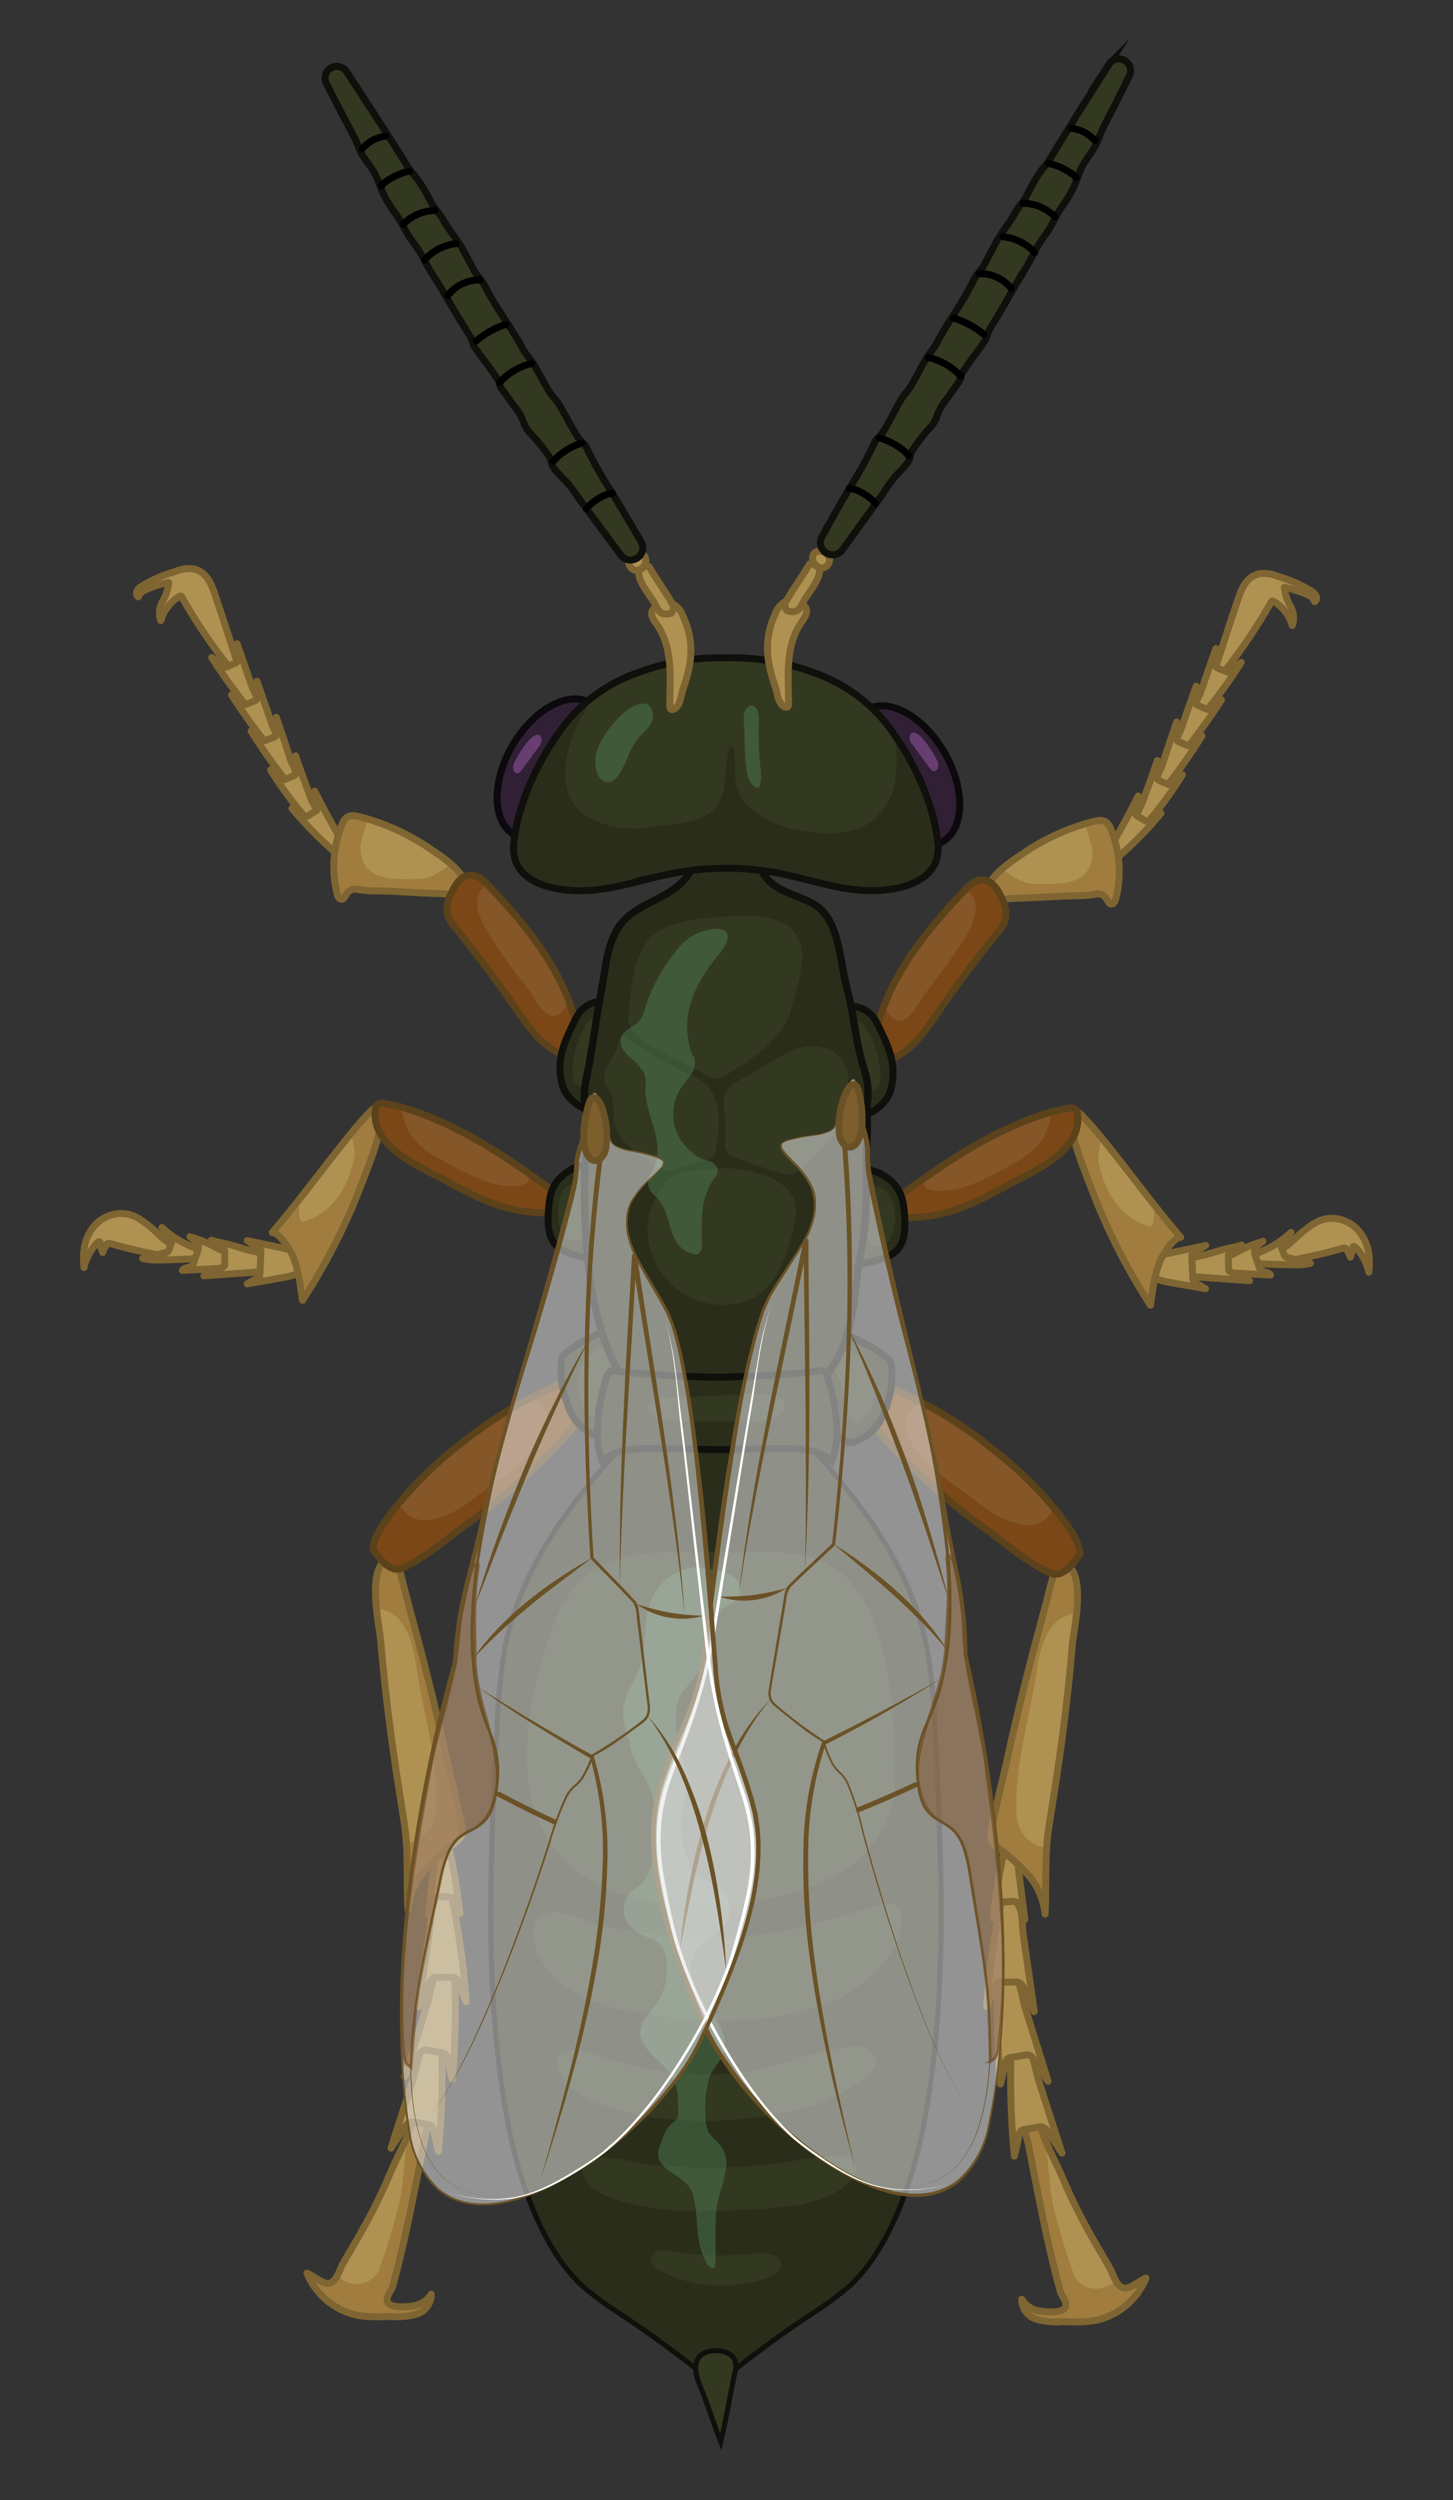 <svg xmlns="http://www.w3.org/2000/svg" width="254.95" height="438.45" viewBox="0 0 254.95 438.45"><rect x="0" y="0" width="254.95" height="438.45" fill="#333333" stroke="none"/><g id="vector"><g id="abdomen"><path d="M125.55,418.28a201.73,201.73,0,0,1,17.29-12.77,53.7,53.7,0,0,0,6.3-4.7c7.21-6.67,11.25-19.13,13-28.52,4.24-22.61,3.09-45.84,1.93-68.81a98.18,98.18,0,0,0-1.57-15.22c-2.67-12.65-10.17-23.11-18.55-32.62-3.59-4.07-4.69-7.87-10.4-8.68-2.77-.39-5.22.33-8,.5h.15c-2.8-.17-5.25-.89-8-.5-5.71.81-6.81,4.61-10.4,8.68-8.38,9.51-15.88,20-18.55,32.62a98.18,98.18,0,0,0-1.57,15.22c-1.16,23-2.31,46.2,1.93,68.81,1.76,9.39,5.8,21.85,13,28.52a52.77,52.77,0,0,0,6.29,4.7,203.46,203.46,0,0,1,17.3,12.77" fill="#333821"/><path d="M164.08,303.48a98.18,98.18,0,0,0-1.57-15.22c-2.67-12.65-10.17-23.11-18.55-32.62-3.59-4.07-4.69-7.87-10.4-8.68-2.75-.38-5.18.32-7.94.5-2.76-.18-5.19-.88-7.94-.5-5.71.81-6.81,4.61-10.4,8.68-8.38,9.51-15.88,20-18.55,32.62a98.18,98.18,0,0,0-1.57,15.22c-1.16,23-2.31,46.2,1.93,68.81,1.76,9.39,5.8,21.85,13,28.52a52.77,52.77,0,0,0,6.29,4.7,203.73,203.73,0,0,1,17.22,12.71,203.73,203.73,0,0,1,17.22-12.71,53.7,53.7,0,0,0,6.3-4.7c7.21-6.67,11.25-19.13,13-28.52C166.39,349.68,165.24,326.45,164.08,303.48ZM94.71,292.74c2.22-8.46,4.67-16.79,14-19.44,3.83-1.09,7.87-1.11,11.85-1.12l11.9,0a35.64,35.64,0,0,1,10,.92c13.78,4,14.46,26.66,14.53,38.22.07,11.09-7.14,17.45-17.28,20.4-12.23,3.57-30.92,4.48-40.6-5.51-8.22-8.47-7.54-21.28-4.83-31.9C94.44,293.78,94.57,293.26,94.71,292.74ZM137,397.48c-.4,1.88-5.17,2.82-6.67,3.08a24.08,24.08,0,0,1-14.27-2.22c-.9-.44-1.89-1.14-1.85-2.14a1.88,1.88,0,0,1,1.56-1.57,5.9,5.9,0,0,1,2.36.14,46,46,0,0,0,13.1.51c1.43-.15,5.61-.52,5.81,1.59A1.88,1.88,0,0,1,137,397.48Zm12.81-15.67a4.71,4.71,0,0,1-.66.78c-4.54,4.34-12.34,4.62-18.23,4.89-8.32.4-15.82.82-23.87-2.19a8.38,8.38,0,0,1-4.21-2.76,3,3,0,0,1-.43-2.9c1.3-2.75,9.59-.19,12,0a102,102,0,0,0,20.74-.07c4.19-.55,8.33-1.53,12.55-1.53a3.37,3.37,0,0,1,1.51.25C150.43,378.87,150.56,380.68,149.82,381.81Zm3.49-19.09c-1.86,3.29-10.23,6.49-11.67,6.86-11.92,3.06-29,3.92-40-2.37-2.48-1.41-6.73-7.17-1.47-7.74,1.67-.19,3.77.61,5.32,1.15a55.35,55.35,0,0,0,23.25,2.94c7.11-.66,13.8-4,20.9-4.68a3.93,3.93,0,0,1,2.6.42C153.81,360.37,154,361.55,153.31,362.72Zm3.82-21.62c-2.22,4.5-7.53,8.48-11.33,10-8.79,3.46-18.42,3.83-27.7,2.68-6.91-.85-15.37-1.74-20.63-6.82-2.11-2-4.75-6.19-3.67-9.29,1.63-4.65,7.75-1.15,11-.25a72.85,72.85,0,0,0,10.73,1.81,76.66,76.66,0,0,0,22-.59c5.94-1.05,11.39-3.19,17.22-4.67.92-.23,2-.4,2.69.29a2.42,2.42,0,0,1,.5,1A8.3,8.3,0,0,1,157.13,341.1Z" fill="#292d1a"/><path d="M125.55,418.28a201.73,201.73,0,0,1,17.29-12.77,53.7,53.7,0,0,0,6.3-4.7c7.21-6.67,11.25-19.13,13-28.52,4.24-22.61,3.09-45.84,1.93-68.81a98.18,98.18,0,0,0-1.57-15.22c-2.67-12.65-10.17-23.11-18.55-32.62-3.59-4.07-4.69-7.87-10.4-8.68-2.77-.39-5.22.33-8,.5h.15c-2.8-.17-5.25-.89-8-.5-5.71.81-6.81,4.61-10.4,8.68-8.38,9.51-15.88,20-18.55,32.62a98.18,98.18,0,0,0-1.57,15.22c-1.16,23-2.31,46.2,1.93,68.81,1.76,9.39,5.8,21.85,13,28.52a52.77,52.77,0,0,0,6.29,4.7,203.46,203.46,0,0,1,17.3,12.77" fill="none" stroke="#0f0f0b" stroke-miterlimit="10" stroke-width="0.88"/><path d="M124.63,423.14c.58,1.7,1.18,3.39,1.83,5.06,1-4.11,1.65-8.21,2.53-12.34a3.4,3.4,0,0,0,0-1.87c-.62-1.66-3.11-2-4.6-1.62-2.82.67-2.63,3.31-1.72,5.61C123.38,419.7,124,421.4,124.63,423.14Z" fill="#333821"/><path d="M124.63,423.14c.58,1.7,1.18,3.39,1.83,5.06,1-4.11,1.65-8.21,2.53-12.34a3.4,3.4,0,0,0,0-1.87c-.62-1.66-3.11-2-4.6-1.62-2.82.67-2.63,3.31-1.72,5.61C123.38,419.7,124,421.4,124.63,423.14Z" fill="none" stroke="#0f0f0b" stroke-miterlimit="10" stroke-width="0.88"/></g><g id="legs"><path d="M228.35,216.2c1.44-1.17,2.87-2.36,4.8-2.52a6.25,6.25,0,0,1,5.78,2.89c1.36,2,1.47,4.23,1.26,6.55a9.28,9.28,0,0,0-2.23-4.29c-.15-.16-.48-.36-.54-.16a7.79,7.79,0,0,1-.48,1.79,7.42,7.42,0,0,0-.6-1.28.54.54,0,0,0-.26-.28.72.72,0,0,0-.5,0c-2.29.66-4.34,1.17-6.79,1.67-.83.16-4.72,1.21-4.61-.58,0-.77,1.38-1.29,1.91-1.75C226.88,217.58,227.56,216.84,228.35,216.2Z" fill="#af9251" stroke="#7f6532" stroke-linecap="round" stroke-linejoin="round" stroke-width="1.22"/><path d="M226.53,216.12c-.53.65-1.07,1.28-1.6,1.93a.48.48,0,0,0-.15.28c0,.14,0,.15.06.38l.42,1.18a1,1,0,0,0,.26.47.87.87,0,0,0,.4.17l4,1a8.4,8.4,0,0,1-2.59.27c-2.22,0-4.44-.09-6.63-.21-.31,0-.68,0-.89-.19-1.13-1.07,2-2.08,2.69-2.47A17.16,17.16,0,0,0,226.53,216.12Z" fill="#af9251" stroke="#7f6532" stroke-linecap="round" stroke-linejoin="round" stroke-width="1.22"/><path d="M221.26,217.81c.11,0,.45-.18.33-.11s-1.31.94-1.41,1.3c-.25.87.39,1.95.57,2.61s.26,1,.73,1.28,1.12.16,1.45.7c-2.65-.15-5.2-.27-7.9-.41-.75,0-2.35-.13-2.47-1.12s1.42-1.11,2-1.37a23.56,23.56,0,0,0,3.1-1.44A18.31,18.31,0,0,1,221.26,217.81Z" fill="#af9251" stroke="#7f6532" stroke-linecap="round" stroke-linejoin="round" stroke-width="1.22"/><path d="M217.86,218.33a11.42,11.42,0,0,1-1.89,1.28.92.92,0,0,0-.37.36.78.78,0,0,0-.06.45c0,.71,0,1.41.05,2.12a.55.55,0,0,0,.07.33.56.56,0,0,0,.28.2l3.3,1.52c-3.22-.24-6.46-.45-9.67-.7a3.85,3.85,0,0,1-1.6-.33c-.47-.26-1-.63-.89-1.26.33-1.63,3.23-1.92,4.46-2.26s2.11-.65,3.21-.93S216.81,218.7,217.86,218.33Z" fill="#af9251" stroke="#7f6532" stroke-linecap="round" stroke-linejoin="round" stroke-width="1.22"/><path d="M211.55,218.41l-2.11,1.4a.75.75,0,0,0-.26.24.74.74,0,0,0-.05.36c.05,1.23.1,2.45.16,3.67a1.06,1.06,0,0,0,.11.52,1.11,1.11,0,0,0,.44.39l1.68,1c-2.16-.39-4.43-.76-6.57-1.16-1.2-.22-2.62-.53-3.1-1.69-.76-1.83,1.07-2.83,2.51-3.18C206.83,219.36,209.13,219,211.55,218.41Z" fill="#af9251" stroke="#7f6532" stroke-linecap="round" stroke-linejoin="round" stroke-width="1.22"/><path d="M192.51,198.57c5,6.06,9.53,12.42,14.66,18.41-1.37,0-3.36,3.52-3.57,4.07-1.21,3-1.28,5-1.74,7.83A108.45,108.45,0,0,1,191.33,208c-1.29-3.41-2.88-7.2-3.34-10.92-.08-.7,0-1.33,0-2a1.74,1.74,0,0,1,1.93.62C190.81,196.65,191.69,197.58,192.51,198.57Z" fill="#af9251"/><path d="M192.74,202.81c0-1.13.59-2.38.24-3.48-.47-1.51-2-2.54-3-3.59a1.77,1.77,0,0,0-2-.65c0,.7-.1,1.32,0,2,.46,3.73,2,7.51,3.34,10.92a108.08,108.08,0,0,0,10.53,20.84,33.32,33.32,0,0,1,1.66-7.65,8.62,8.62,0,0,1,3.61-4.32c-2-1-3.51-4.12-4.66-6a15.13,15.13,0,0,1-.1,3.43.84.84,0,0,1-.29.64.74.74,0,0,1-.71.07c-5.11-1.81-7.69-6.34-8.64-11.49A3.21,3.21,0,0,1,192.74,202.81Z" fill="#a07d3f"/><path d="M192.51,198.57c5,6.06,9.53,12.42,14.66,18.41-1.37,0-3.36,3.52-3.57,4.07-1.21,3-1.28,5-1.74,7.83A108.45,108.45,0,0,1,191.33,208c-1.29-3.41-2.88-7.2-3.34-10.92-.08-.7,0-1.33,0-2a1.74,1.74,0,0,1,1.93.62C190.81,196.65,191.69,197.58,192.51,198.57Z" fill="none" stroke="#7f6532" stroke-linecap="round" stroke-linejoin="round" stroke-width="1.22"/><path d="M184.41,195c-10.71,3.24-19.34,9.43-28.18,15.89-1,.76-1.45,1.34-.79,2.23.23.32.56.32,1,.34,8,.47,12.73-1.39,20-5.42,4.5-2.49,13.78-6.08,12.58-12.94a.88.88,0,0,0-.49-.67,1.4,1.4,0,0,0-.91-.08A29.7,29.7,0,0,0,184.41,195Z" fill="#845628"/><path d="M189,195.16c-.32-1.54-2.21-1-3.16-.59-1.82.83-1.42,1.73-2.1,3.49-1.35,3.56-4.49,5.31-7.91,7.09s-7,3.81-11.1,3.69a5.55,5.55,0,0,1-2.23-.54c-.56-.31-.19-1.25-.91-1.22-1.71.06-4.22,2.92-5.35,3.77s-1.48,1.37-.83,2.28c.23.32.56.31,1,.34,7.94.49,12.76-1.41,20-5.41C181,205.59,190.38,201.89,189,195.16Z" fill="#7c4716"/><path d="M184.41,195c-10.71,3.24-19.34,9.43-28.18,15.89-1,.76-1.45,1.34-.79,2.23.23.32.56.32,1,.34,8,.47,12.73-1.39,20-5.42,4.5-2.49,13.78-6.08,12.58-12.94a.88.88,0,0,0-.49-.67,1.4,1.4,0,0,0-.91-.08A29.7,29.7,0,0,0,184.41,195Z" fill="none" stroke="#5b421a" stroke-linecap="round" stroke-linejoin="round" stroke-width="1.22"/><path d="M154.35,205.73c2.91,1.61,4,3.27,4.31,6.7s.27,6.85-3.32,8.06a16.3,16.3,0,0,1-6.12,1.23c-4.39-.37-5.21-3.22-6.2-7.63-1.21-5.42,1.18-9.93,7.88-9.06a8.42,8.42,0,0,1,3,.54A4.19,4.19,0,0,1,154.35,205.73Z" fill="#292d1a"/><path d="M154.35,205.73c2.91,1.61,4,3.27,4.31,6.7s.27,6.85-3.32,8.06a16.3,16.3,0,0,1-6.12,1.23c-4.39-.37-5.21-3.22-6.2-7.63-1.21-5.42,1.18-9.93,7.88-9.06a8.42,8.42,0,0,1,3,.54A4.19,4.19,0,0,1,154.35,205.73Z" fill="none" stroke="#0f0f0b" stroke-miterlimit="10" stroke-width="1.22"/><path d="M151.84,209.35c.06,1.66,1.16,3.65.74,5.45a9,9,0,0,0-.38,2.17,1.37,1.37,0,0,0,1.09,1.43,3.24,3.24,0,0,0,2.25-.48,2.24,2.24,0,0,0,.83-1,8.87,8.87,0,0,0-.18-7.24C155.15,208,151.74,206.84,151.84,209.35Z" fill="#333821"/><path d="M213.09,117.64c1.34-4.06,2.6-8,4-12.13.7-2.12,1.48-4.42,4-4.92a6.66,6.66,0,0,1,3.3.54,24,24,0,0,1,5.77,2.56,1.93,1.93,0,0,1,.77.83.8.8,0,0,1-.26,1,2.17,2.17,0,0,0-1.32-1.26,19.28,19.28,0,0,0-4-1.26,8.42,8.42,0,0,0,1.07,3.32,4,4,0,0,1,.32,3.37,7.23,7.23,0,0,0-3.26-4.23.35.35,0,0,0-.29-.06.27.27,0,0,0-.13.15,96.68,96.68,0,0,1-8.9,13.06c-.24.28-.46.64-.87.63S213,118,213.09,117.64Z" fill="#af9251" stroke="#7f6532" stroke-linecap="round" stroke-linejoin="round" stroke-width="1.22"/><path d="M213.35,113.74c0,.84-.07,1.67-.1,2.5a1,1,0,0,0,.14.7c.15.19.22.19.48.31l1.21.49a.94.94,0,0,0,.53.11.77.77,0,0,0,.43-.24c.59-.48,1.16-1,1.75-1.46a87.09,87.09,0,0,1-6.19,8.6,1,1,0,0,1-1.86-.5c-.13-1,.68-2.18,1-3C211.62,118.64,212.46,116.28,213.35,113.74Z" fill="#af9251" stroke="#7f6532" stroke-linecap="round" stroke-linejoin="round" stroke-width="1.22"/><path d="M209.88,120.31c0,.83-.07,1.66-.1,2.49a1,1,0,0,0,.14.7c.16.19.22.19.49.31s.94.39,1.2.49a.87.87,0,0,0,.53.11.74.74,0,0,0,.43-.24l1.75-1.45a99.64,99.64,0,0,1-6.18,8.62,1,1,0,0,1-1.84-.5c-.14-1,.66-2.2.94-3C208.15,125.2,209,122.85,209.88,120.31Z" fill="#af9251" stroke="#7f6532" stroke-linecap="round" stroke-linejoin="round" stroke-width="1.22"/><path d="M206.46,126.63c0,.84-.07,1.67-.09,2.51a1.11,1.11,0,0,0,.14.7c.16.19.22.19.49.31l1.19.49a.87.87,0,0,0,.53.11.69.69,0,0,0,.42-.25c.6-.48,1.17-1,1.76-1.46a91.69,91.69,0,0,1-6.15,8.75,1,1,0,0,1-1.84-.53c-.11-1,.7-2.21,1-3C204.77,131.58,205.58,129.2,206.46,126.63Z" fill="#af9251" stroke="#7f6532" stroke-linecap="round" stroke-linejoin="round" stroke-width="1.22"/><path d="M203.07,133.38c0,.85-.06,1.7-.1,2.54a1.07,1.07,0,0,0,.14.71c.15.2.21.2.47.32s.94.4,1.19.52a.88.88,0,0,0,.53.12.8.8,0,0,0,.42-.24c.6-.49,1.16-1,1.75-1.49a62.42,62.42,0,0,1-6.41,8.67,1,1,0,0,1-1.82-.59c-.06-1,.8-2.18,1.11-3C201.35,138.33,202.2,136,203.07,133.38Z" fill="#af9251" stroke="#7f6532" stroke-linecap="round" stroke-linejoin="round" stroke-width="1.22"/><path d="M199.72,139.58c-.14.84-.29,1.66-.44,2.49a1.1,1.1,0,0,0,0,.72c.12.22.18.23.43.38s.86.53,1.1.68a.81.81,0,0,0,.51.18.72.72,0,0,0,.45-.18c.66-.4,1.29-.83,1.95-1.24a65.29,65.29,0,0,1-7.55,7.69,1,1,0,0,1-1.73-.83c.06-1,1.06-2,1.49-2.81C197.32,144.23,198.51,142,199.72,139.58Z" fill="#af9251" stroke="#7f6532" stroke-linecap="round" stroke-linejoin="round" stroke-width="1.22"/><path d="M179.42,149.74A38.86,38.86,0,0,1,192.11,144c1.31-.29,2.19-.09,2.74,1.24a19.54,19.54,0,0,1,.92,12.41,1.23,1.23,0,0,1-.46.8c-.66.43-1-.7-1.29-1a1.74,1.74,0,0,0-1.92-.61,20.41,20.41,0,0,1-2.61.23c-3.89.05-7.8.39-11.71.47-1.2,0-3.32.79-4.17-.51C172.06,154.65,177.29,151.14,179.42,149.74Z" fill="#af9251"/><path d="M194.89,145.25a2.22,2.22,0,0,0-1.33-1.19c-.7-.26-2.42-.05-2.87.62-.15.23,0,.44,0,.64.22,1.41,1,2.9,1,4.33-.26,5.7-5.55,5.39-10,5.34-2.5,0-3.72-1.36-5.77-2.4-1.15.82-3.79,3-2.34,4.51,1,1,3,.52,4.19.46,4-.19,7.8-.4,11.72-.5a25.05,25.05,0,0,0,2.61-.23,1.74,1.74,0,0,1,1.92.61c.29.32.63,1.45,1.29,1a1.25,1.25,0,0,0,.46-.8,19.8,19.8,0,0,0,0-9.88A10.19,10.19,0,0,0,194.89,145.25Z" fill="#a07d3f"/><path d="M179.42,149.74A38.86,38.86,0,0,1,192.11,144c1.31-.29,2.19-.09,2.74,1.24a19.54,19.54,0,0,1,.92,12.41,1.23,1.23,0,0,1-.46.8c-.66.43-1-.7-1.29-1a1.74,1.74,0,0,0-1.92-.61,20.41,20.41,0,0,1-2.61.23c-3.89.05-7.8.39-11.71.47-1.2,0-3.32.79-4.17-.51C172.06,154.65,177.29,151.14,179.42,149.74Z" fill="none" stroke="#7f6532" stroke-linecap="round" stroke-linejoin="round" stroke-width="1.22"/><path d="M154.75,186.36a.94.94,0,0,1-.87-.16,1.28,1.28,0,0,1-.35-.9,14.92,14.92,0,0,1,.33-4.92c2.41-9.5,8.6-17.09,15.29-24.15.9-.95,1.92-2,3.43-1.89s2.54,1.71,3.11,3a6.41,6.41,0,0,1,.79,3.66,5.8,5.8,0,0,1-1.55,2.71c-3.23,4-6.39,8.14-9.31,12.34S159.9,185,154.75,186.36Z" fill="#845628"/><path d="M175.68,157.3c-.64-1.21-1.3-2.67-3-2.9-1-.13-2.55.92-3.41,1.51,3.54,2,1.46,6.25-.13,8.84a108,108,0,0,1-6.69,9.3c-1.39,1.85-3.78,7.56-6.62,3.56-.23-.33-.68-.7-1-.61s-.24.14-.31.28a14.65,14.65,0,0,0-1,8,1.32,1.32,0,0,0,.36.91.91.91,0,0,0,.87.16c5.15-1.41,7.95-6.16,10.87-10.35s6.09-8.31,9.31-12.34a5.58,5.58,0,0,0,1.54-2.71A6,6,0,0,0,175.68,157.3Z" fill="#7c4716"/><path d="M154.75,186.36a.94.94,0,0,1-.87-.16,1.28,1.28,0,0,1-.35-.9,14.92,14.92,0,0,1,.33-4.92c2.41-9.5,8.6-17.09,15.29-24.15.9-.95,1.92-2,3.43-1.89s2.54,1.71,3.11,3a6.41,6.41,0,0,1,.79,3.66,5.8,5.8,0,0,1-1.55,2.71c-3.23,4-6.39,8.14-9.31,12.34S159.9,185,154.75,186.36Z" fill="none" stroke="#5b421a" stroke-linecap="round" stroke-linejoin="round" stroke-width="1.22"/><path d="M148.59,176.51a5,5,0,0,1,5.16,2.67c2,3.95,3.77,7.39,2.54,11.93-.95,3.51-5.83,5.87-9.52,4.88a18.75,18.75,0,0,1-5.76-2.15s2.54-3.67,2.68-3.83c1.45-1.62,2.71-3.29.8-4.52-.5-.32-1.14-.21-1.69-.46s-1.37.05-1.5-.88.57-2,1-3A8.51,8.51,0,0,1,148.59,176.51Z" fill="#333821"/><path d="M153.75,179.18a5,5,0,0,0-5.16-2.67,8.51,8.51,0,0,0-6.28,4.6c-.44,1-1.15,2.11-1,3s1,.63,1.51.88,1.18.14,1.68.46c1.92,1.23.64,2.9-.8,4.52-.14.16-2.69,3.83-2.68,3.83a18.66,18.66,0,0,0,5.76,2.15c3.69,1,8.57-1.37,9.52-4.88C157.52,186.56,155.76,183.13,153.75,179.18Zm.63,7.9a7.16,7.16,0,0,1,.06,2.35,2.14,2.14,0,0,1-1.54,2,2.72,2.72,0,0,1-3.09-.66c-.21-.3-.12-.59-.13-.88-.13-3.08-1-5.74-3.71-7.37-.17-.1-.29-.14-.39-.36a1.78,1.78,0,0,1,.56-1.67,5.17,5.17,0,0,1,1.83-1.32c1.38-.42,2.43-.57,3.48.53C153.26,181.63,153.9,184.56,154.38,187.08Z" fill="#292d1a"/><path d="M148.59,176.51a5,5,0,0,1,5.16,2.67c2,3.95,3.77,7.39,2.54,11.93-.95,3.51-5.83,5.87-9.52,4.88a18.75,18.75,0,0,1-5.76-2.15s2.54-3.67,2.68-3.83c1.45-1.62,2.71-3.29.8-4.52-.5-.32-1.14-.21-1.69-.46s-1.37.05-1.5-.88.57-2,1-3A8.51,8.51,0,0,1,148.59,176.51Z" fill="none" stroke="#0f0f0b" stroke-miterlimit="10" stroke-width="1.22"/><path d="M190.27,389.91l.74,1.36c1.21,2.23,2.45,4.21,3.73,6.49.72,1.28,1.35,4.18,3.41,3.35,1-.41,1.92-1.16,2.93-1.63A12.33,12.33,0,0,1,191.8,407a28.14,28.14,0,0,1-5.17.12,13.17,13.17,0,0,1-4.74-.4,3.63,3.63,0,0,1-2.61-3.51,4.4,4.4,0,0,0,3.19,2.06c1,.19,3.77.41,4.38-.55s-.59-2.09-.79-2.82c-2.37-8.66-3.88-17-5.62-25.85-.18-.9-1.66-5.22,0-5.8.41-.14.65.21.87.5a13.92,13.92,0,0,1,1.79,3.77c1,2.61,2.3,4.91,3.4,7.53S188.9,387.36,190.27,389.91Z" fill="#af9251"/><path d="M198.14,401.13c-1.07.5-1.92-.27-2.46-1.23-2.13,2.3-6.18,1.83-7.27-1.1-1.38-3.73-2.35-7.22-3.36-11-1.55-5.8-.39-11.9-3.79-17.13-.2-.3-.46-.64-.86-.5-1.61.58-.14,4.9,0,5.8,1.74,8.9,3.26,17.2,5.62,25.85.2.73,1.41,1.87.79,2.82s-3.39.74-4.38.55a4.4,4.4,0,0,1-3.19-2.06,3.63,3.63,0,0,0,2.61,3.51,13,13,0,0,0,4.74.4,28.12,28.12,0,0,0,5.17-.12,12.33,12.33,0,0,0,9.28-7.47C200.06,400,199.21,400.64,198.14,401.13Z" fill="#a07d3f"/><path d="M190.27,389.91l.74,1.36c1.21,2.23,2.45,4.21,3.73,6.49.72,1.28,1.35,4.18,3.41,3.35,1-.41,1.92-1.16,2.93-1.63A12.33,12.33,0,0,1,191.8,407a28.14,28.14,0,0,1-5.17.12,13.17,13.17,0,0,1-4.74-.4,3.63,3.63,0,0,1-2.61-3.51,4.4,4.4,0,0,0,3.19,2.06c1,.19,3.77.41,4.38-.55s-.59-2.09-.79-2.82c-2.37-8.66-3.88-17-5.62-25.85-.18-.9-1.66-5.22,0-5.8.41-.14.65.21.87.5a13.92,13.92,0,0,1,1.79,3.77c1,2.61,2.3,4.91,3.4,7.53S188.9,387.36,190.27,389.91Z" fill="none" stroke="#7f6532" stroke-linecap="round" stroke-linejoin="round" stroke-width="1.22"/><path d="M186.33,377.57c-.8-1.22-1.62-2.45-2.42-3.66a2.23,2.23,0,0,0-.9-.88,1.61,1.61,0,0,0-.92,0c-.75.12-1.45.26-2.19.39a1.45,1.45,0,0,0-.78.31,1.37,1.37,0,0,0-.31.72c-.28,1.22-.53,2.44-.82,3.66a140.16,140.16,0,0,1-.6-17.86c.08-1.78,1.69-2.39,3-.9,1,1.12,1.31,3.72,1.76,5.14C183.55,369,184.94,373.17,186.33,377.57Z" fill="#af9251" stroke="#7f6532" stroke-linecap="round" stroke-linejoin="round" stroke-width="1.22"/><path d="M183.9,365c-.79-1.23-1.6-2.47-2.38-3.69a2.3,2.3,0,0,0-.89-.89,1.53,1.53,0,0,0-.92,0c-.76.11-1.46.24-2.2.36a1.39,1.39,0,0,0-.78.31,1.28,1.28,0,0,0-.32.71c-.3,1.22-.56,2.44-.86,3.66a142.15,142.15,0,0,1-.44-17.87c.1-1.78,1.72-2.37,3-.88,1,1.13,1.28,3.74,1.71,5.17C181.2,356.37,182.55,360.59,183.9,365Z" fill="#af9251" stroke="#7f6532" stroke-linecap="round" stroke-linejoin="round" stroke-width="1.22"/><path d="M181.47,352.76l-1.77-4a2.23,2.23,0,0,0-.74-1,1.48,1.48,0,0,0-.9-.17c-.77,0-1.49,0-2.24,0a1.36,1.36,0,0,0-.82.18,1.41,1.41,0,0,0-.43.66c-.48,1.15-.94,2.31-1.43,3.47a144.77,144.77,0,0,1,2.39-17.72c.38-1.74,2.08-2.06,3.13-.38.79,1.27.68,3.88.88,5.37C180.17,343.79,180.84,348.17,181.47,352.76Z" fill="#af9251" stroke="#7f6532" stroke-linecap="round" stroke-linejoin="round" stroke-width="1.22"/><path d="M179.81,336.63c-.38-.84-.74-1.67-1.12-2.5a1.14,1.14,0,0,0-.49-.62,1.06,1.06,0,0,0-.63-.07l-1.42.11a1,1,0,0,0-.58.15.85.85,0,0,0-.3.44c-.36.77-.67,1.53-1,2.3A96.7,96.7,0,0,1,176.13,325a1.1,1.1,0,0,1,2.07-.43c.63,1,.4,2.48.53,3.44C179.11,331,179.44,333.7,179.81,336.63Z" fill="#af9251" stroke="#7f6532" stroke-linecap="round" stroke-linejoin="round" stroke-width="1.22"/><path d="M173.86,322.2c.21,1.07.63,1.35,1.53,2.07a31,31,0,0,1,5.29,4.86,12.23,12.23,0,0,1,2.69,6.54c.24-4.11,0-8.22.33-12.34.13-1.8.42-3.5.71-5.31,1.6-10,2.86-19,3.75-29.65.21-2.48,2.81-13.51-1.86-14.31-1.43-.25-1.33,1.61-1.58,2.55-.77,2.95-1.55,6-2.35,8.94-2.09,7.69-4,15.45-5.7,23.24-.64,2.89-1.39,5.75-2,8.65-.27,1.25-.62,2.58-.77,3.83A3,3,0,0,0,173.86,322.2Z" fill="#af9251"/><path d="M181.42,296c.76-4.18,1.15-12.05,6.93-13,.57-2.8,1.59-8.35-2.07-8.94-1.32-.21-1.34,1.66-1.57,2.59-.74,2.95-1.54,6-2.35,8.94q-3.11,11.54-5.69,23.24c-.64,2.89-1.39,5.75-2,8.65-.27,1.25-.62,2.58-.77,3.83a2.7,2.7,0,0,0,0,.93c.21,1.07.63,1.35,1.53,2.06a31.49,31.49,0,0,1,5.29,4.87,12.23,12.23,0,0,1,2.69,6.54c0-1.74-.17-3.46-.11-5.22.07-2.13,1-4.14.59-6.3-3.12-.7-5.1-2.38-5.5-5.6C178,310.49,179.94,304.18,181.42,296Z" fill="#a07d3f"/><path d="M173.86,322.2c.21,1.07.63,1.35,1.53,2.07a31,31,0,0,1,5.29,4.86,12.23,12.23,0,0,1,2.69,6.54c.24-4.11,0-8.22.33-12.34.13-1.8.42-3.5.71-5.31,1.6-10,2.86-19,3.75-29.65.21-2.48,2.81-13.51-1.86-14.31-1.43-.25-1.33,1.61-1.58,2.55-.77,2.95-1.55,6-2.35,8.94-2.09,7.69-4,15.45-5.7,23.24-.64,2.89-1.39,5.75-2,8.65-.27,1.25-.62,2.58-.77,3.83A3,3,0,0,0,173.86,322.2Z" fill="none" stroke="#7f6532" stroke-linecap="round" stroke-linejoin="round" stroke-width="1.22"/><path d="M149.62,243.4a2.29,2.29,0,0,1,2.58-1.29c2.14.22,4.27,1.37,6.3,2.27a70.48,70.48,0,0,1,15.35,9.49,66.31,66.31,0,0,1,12.58,12.47c1.18,1.58,2.74,3.79,3.09,5.89a.83.83,0,0,1-.22.57c-1.05,1.49-2.94,4-5,3.05-4.11-1.86-7.45-4.88-11-7.46a110.29,110.29,0,0,1-19.93-18.27C151.88,248.33,148.49,246.25,149.62,243.4Z" fill="#845628"/><path d="M186.63,266.12a3.77,3.77,0,0,0-.43-.45,1.58,1.58,0,0,0-1.68-.34c-.47.22-.52.55-.82.81a4.65,4.65,0,0,1-3.83,1.28c-3.51-.45-5.89-2.09-8.74-4.28-4.33-3.32-9.5-6.28-12-11.46-1.17-2.45.47-4.5,2.33-5.92a29.38,29.38,0,0,0-3-1.4c-2-.78-4.16-2.08-6.3-2.25a2.3,2.3,0,0,0-2.58,1.29c-1.13,2.85,2.27,4.93,3.78,6.72a110.66,110.66,0,0,0,19.93,18.27c3.56,2.57,6.91,5.6,11,7.46,2,.91,3.91-1.55,5-3.06.12-.17.26-.3.22-.57A13.79,13.79,0,0,0,186.63,266.12Z" fill="#7c4716"/><path d="M149.62,243.4a2.29,2.29,0,0,1,2.58-1.29c2.14.22,4.27,1.37,6.3,2.27a70.48,70.48,0,0,1,15.35,9.49,66.31,66.31,0,0,1,12.58,12.47c1.18,1.58,2.74,3.79,3.09,5.89a.83.83,0,0,1-.22.57c-1.05,1.49-2.94,4-5,3.05-4.11-1.86-7.45-4.88-11-7.46a110.29,110.29,0,0,1-19.93-18.27C151.88,248.33,148.49,246.25,149.62,243.4Z" fill="none" stroke="#5b421a" stroke-linecap="round" stroke-linejoin="round" stroke-width="1.22"/><path d="M152.62,236.06a18.43,18.43,0,0,1,2.87,1.95,3.36,3.36,0,0,1,.75.76,1.64,1.64,0,0,1,.21.76,16.66,16.66,0,0,1-1.21,7.89,8.26,8.26,0,0,1-5.43,5.43,1.27,1.27,0,0,1-.6.13,1.53,1.53,0,0,1-.77-.25c-10.43-5.34-12.5-9.25-7.16-18.32C143.74,230.23,149.31,234.63,152.62,236.06Z" fill="#292d1a"/><path d="M152.62,236.06a18.43,18.43,0,0,1,2.87,1.95,3.36,3.36,0,0,1,.75.76,1.64,1.64,0,0,1,.21.76,16.66,16.66,0,0,1-1.21,7.89,8.26,8.26,0,0,1-5.43,5.43,1.27,1.27,0,0,1-.6.13,1.53,1.53,0,0,1-.77-.25c-10.43-5.34-12.5-9.25-7.16-18.32C143.74,230.23,149.31,234.63,152.62,236.06Z" fill="none" stroke="#0f0f0b" stroke-miterlimit="10" stroke-width="1.22"/><path d="M145.54,236c-.09,0-.17.06-.22.2a2.09,2.09,0,0,0,.05,1.28,39.5,39.5,0,0,0,2.66,6.13c.51,1.12.65,8.33,3.74,5,2.56-2.74,2.62-7.9-.54-10.54a9.39,9.39,0,0,0-5.47-2.15A.51.51,0,0,0,145.54,236Z" fill="#333821"/><path d="M26.59,215.35c-1.43-1.17-2.87-2.36-4.79-2.52A6.27,6.27,0,0,0,16,215.72c-1.36,2-1.47,4.24-1.26,6.56A9.37,9.37,0,0,1,17,218c.15-.16.48-.36.54-.16a7.51,7.51,0,0,0,.48,1.8,7.79,7.79,0,0,1,.59-1.28.54.54,0,0,1,.27-.29.69.69,0,0,1,.49,0c2.3.66,4.35,1.18,6.8,1.67.83.17,4.72,1.21,4.61-.58-.05-.77-1.39-1.29-1.91-1.74C28.07,216.73,27.39,216,26.59,215.35Z" fill="#af9251" stroke="#7f6532" stroke-linecap="round" stroke-linejoin="round" stroke-width="1.22"/><path d="M28.41,215.27c.54.65,1.07,1.28,1.6,1.93a.44.44,0,0,1,.16.28.65.65,0,0,1-.06.38c-.08.23-.34.93-.42,1.18a1,1,0,0,1-.27.47.79.79,0,0,1-.39.17l-4,1a9,9,0,0,0,2.59.27c2.21,0,4.43-.1,6.63-.22.31,0,.67,0,.89-.19,1.12-1.07-2-2.08-2.69-2.47A16.72,16.72,0,0,1,28.41,215.27Z" fill="#af9251" stroke="#7f6532" stroke-linecap="round" stroke-linejoin="round" stroke-width="1.22"/><path d="M33.69,217c-.12,0-.46-.18-.34-.11s1.31,1,1.42,1.3c.25.87-.4,1.95-.58,2.61s-.25,1-.72,1.29-1.12.15-1.46.69l7.91-.41c.74,0,2.35-.13,2.47-1.11s-1.43-1.12-2-1.37a24.24,24.24,0,0,1-3.1-1.45A19.14,19.14,0,0,0,33.69,217Z" fill="#af9251" stroke="#7f6532" stroke-linecap="round" stroke-linejoin="round" stroke-width="1.22"/><path d="M37.09,217.48A11,11,0,0,0,39,218.76a1.06,1.06,0,0,1,.37.36,1,1,0,0,1,.06.45c0,.71,0,1.41,0,2.12a.64.64,0,0,1-.07.33.61.61,0,0,1-.29.21l-3.29,1.51c3.22-.24,6.45-.45,9.67-.7a3.92,3.92,0,0,0,1.6-.33c.47-.26,1-.62.88-1.26-.33-1.63-3.22-1.91-4.46-2.26s-2.1-.65-3.2-.93S38.14,217.85,37.09,217.48Z" fill="#af9251" stroke="#7f6532" stroke-linecap="round" stroke-linejoin="round" stroke-width="1.22"/><path d="M43.39,217.56l2.12,1.4a.78.78,0,0,1,.26.25.72.72,0,0,1,0,.36l-.15,3.66a1.19,1.19,0,0,1-.11.52,1.22,1.22,0,0,1-.45.39l-1.67,1c2.16-.39,4.42-.75,6.57-1.16,1.2-.22,2.62-.53,3.1-1.69.76-1.83-1.07-2.82-2.52-3.18C48.12,218.51,45.82,218.11,43.39,217.56Z" fill="#af9251" stroke="#7f6532" stroke-linecap="round" stroke-linejoin="round" stroke-width="1.22"/><path d="M62.44,197.73c-5,6.05-9.54,12.41-14.67,18.41,1.38,0,3.36,3.51,3.58,4.06,1.2,3,1.28,5,1.73,7.83a108.09,108.09,0,0,0,10.53-20.84c1.3-3.42,2.89-7.2,3.34-10.93a19.2,19.2,0,0,0,0-2,1.75,1.75,0,0,0-1.93.62C64.13,195.8,63.26,196.73,62.44,197.73Z" fill="#af9251"/><path d="M62.21,202c-.05-1.13-.6-2.39-.25-3.49.48-1.51,2-2.54,3-3.59a1.76,1.76,0,0,1,2-.64c0,.69.1,1.31,0,2-.46,3.73-2,7.51-3.34,10.93A107.16,107.16,0,0,1,53.08,228a32.78,32.78,0,0,0-1.65-7.65,8.62,8.62,0,0,0-3.61-4.32c2-1,3.5-4.12,4.65-6a16.39,16.39,0,0,0,.1,3.43.85.85,0,0,0,.3.64.77.77,0,0,0,.71.08c5.1-1.82,7.68-6.35,8.63-11.5A3.14,3.14,0,0,0,62.21,202Z" fill="#a07d3f"/><path d="M62.44,197.73c-5,6.05-9.54,12.41-14.67,18.41,1.38,0,3.36,3.51,3.58,4.06,1.2,3,1.28,5,1.73,7.83a108.09,108.09,0,0,0,10.53-20.84c1.3-3.42,2.89-7.2,3.34-10.93a19.2,19.2,0,0,0,0-2,1.75,1.75,0,0,0-1.93.62C64.13,195.8,63.26,196.73,62.44,197.73Z" fill="none" stroke="#7f6532" stroke-linecap="round" stroke-linejoin="round" stroke-width="1.22"/><path d="M70.53,194.16c10.72,3.25,19.35,9.43,28.19,15.89,1,.77,1.45,1.34.78,2.24-.23.31-.56.31-1,.34-8,.47-12.73-1.4-20-5.43-4.5-2.48-13.78-6.08-12.58-12.94a.9.9,0,0,1,.49-.67,1.32,1.32,0,0,1,.9-.07A27.12,27.12,0,0,1,70.53,194.16Z" fill="#845628"/><path d="M65.92,194.31c.31-1.54,2.2-1,3.16-.59,1.81.83,1.42,1.73,2.09,3.49,1.36,3.56,4.5,5.31,7.92,7.09s7,3.81,11.1,3.69a5.63,5.63,0,0,0,2.23-.54c.55-.31.18-1.25.9-1.22,1.71.07,4.22,2.92,5.35,3.77s1.49,1.37.83,2.28c-.23.32-.56.32-1,.35-7.94.48-12.76-1.42-20-5.42C74,204.74,64.56,201,65.92,194.31Z" fill="#7c4716"/><path d="M70.53,194.16c10.72,3.25,19.35,9.43,28.19,15.89,1,.77,1.45,1.34.78,2.24-.23.31-.56.31-1,.34-8,.47-12.73-1.4-20-5.43-4.5-2.48-13.78-6.08-12.58-12.94a.9.9,0,0,1,.49-.67,1.32,1.32,0,0,1,.9-.07A27.12,27.12,0,0,1,70.53,194.16Z" fill="none" stroke="#5b421a" stroke-linecap="round" stroke-linejoin="round" stroke-width="1.22"/><path d="M100.59,204.88c-2.9,1.62-4,3.27-4.3,6.7s-.27,6.85,3.32,8.06a16.46,16.46,0,0,0,6.12,1.24c4.39-.38,5.21-3.22,6.19-7.63,1.22-5.43-1.17-9.93-7.88-9.07a8.41,8.41,0,0,0-3,.54C100.91,204.8,100.75,204.8,100.59,204.88Z" fill="#292d1a"/><path d="M100.59,204.88c-2.9,1.62-4,3.27-4.3,6.7s-.27,6.85,3.32,8.06a16.46,16.46,0,0,0,6.12,1.24c4.39-.38,5.21-3.22,6.19-7.63,1.22-5.43-1.17-9.93-7.88-9.07a8.41,8.41,0,0,0-3,.54C100.91,204.8,100.75,204.8,100.59,204.88Z" fill="none" stroke="#0f0f0b" stroke-miterlimit="10" stroke-width="1.22"/><path d="M103.11,208.5c-.07,1.66-1.16,3.66-.74,5.45a8.58,8.58,0,0,1,.37,2.17,1.35,1.35,0,0,1-1.09,1.43,3.26,3.26,0,0,1-2.25-.48,2.28,2.28,0,0,1-.82-1,8.85,8.85,0,0,1,.18-7.23C99.8,207.2,103.2,206,103.11,208.5Z" fill="#333821"/><path d="M41.85,116.79c-1.34-4.05-2.6-8-4-12.13-.71-2.12-1.48-4.42-4-4.92a6.74,6.74,0,0,0-3.29.55,23.44,23.44,0,0,0-5.77,2.55,2,2,0,0,0-.77.83.82.82,0,0,0,.25,1,2.17,2.17,0,0,1,1.33-1.27,19.38,19.38,0,0,1,4-1.26,8.11,8.11,0,0,1-1.07,3.32,4,4,0,0,0-.31,3.37,7.29,7.29,0,0,1,3.25-4.23.38.38,0,0,1,.3-.06.27.27,0,0,1,.13.15,96.9,96.9,0,0,0,8.89,13.06c.24.28.47.64.88.63S42,117.15,41.85,116.79Z" fill="#af9251" stroke="#7f6532" stroke-linecap="round" stroke-linejoin="round" stroke-width="1.22"/><path d="M41.6,112.89c0,.84.07,1.67.1,2.5a1.1,1.1,0,0,1-.14.7c-.16.19-.22.19-.49.31s-.94.38-1.2.49a.87.87,0,0,1-.53.11.74.74,0,0,1-.43-.24c-.6-.48-1.16-1-1.76-1.45a90,90,0,0,0,6.2,8.59,1,1,0,0,0,1.86-.49c.12-1-.69-2.19-1-3C43.32,117.79,42.49,115.44,41.6,112.89Z" fill="#af9251" stroke="#7f6532" stroke-linecap="round" stroke-linejoin="round" stroke-width="1.22"/><path d="M45.07,119.46c0,.84.07,1.66.09,2.49a1,1,0,0,1-.14.7c-.15.2-.22.19-.48.31s-.95.39-1.2.49a.89.89,0,0,1-.54.11.73.73,0,0,1-.42-.23l-1.76-1.46a102.48,102.48,0,0,0,6.18,8.62,1,1,0,0,0,1.85-.5c.13-1-.66-2.2-.95-3C46.79,124.35,46,122,45.07,119.46Z" fill="#af9251" stroke="#7f6532" stroke-linecap="round" stroke-linejoin="round" stroke-width="1.22"/><path d="M48.49,125.79c0,.83.06,1.67.08,2.5a1,1,0,0,1-.14.7c-.15.19-.22.19-.48.31s-.94.39-1.2.49a.85.85,0,0,1-.53.11.8.8,0,0,1-.42-.24c-.59-.49-1.16-1-1.75-1.46a92.84,92.84,0,0,0,6.15,8.74,1,1,0,0,0,1.83-.53c.11-1-.69-2.21-1-3C50.17,130.73,49.37,128.35,48.49,125.79Z" fill="#af9251" stroke="#7f6532" stroke-linecap="round" stroke-linejoin="round" stroke-width="1.22"/><path d="M51.87,132.54c0,.85.07,1.69.1,2.53a1.06,1.06,0,0,1-.13.71c-.15.2-.22.2-.48.32l-1.18.52a.89.89,0,0,1-.53.12.74.74,0,0,1-.43-.24c-.59-.49-1.16-1-1.75-1.49a63.3,63.3,0,0,0,6.42,8.67,1,1,0,0,0,1.81-.59c.07-1-.79-2.17-1.11-3C53.6,137.49,52.74,135.11,51.87,132.54Z" fill="#af9251" stroke="#7f6532" stroke-linecap="round" stroke-linejoin="round" stroke-width="1.22"/><path d="M55.22,138.74c.14.83.3,1.65.45,2.48a1.1,1.1,0,0,1,0,.72c-.13.22-.19.23-.43.39l-1.1.67a.83.83,0,0,1-.51.18.75.75,0,0,1-.46-.18c-.66-.4-1.29-.83-1.94-1.24a65.29,65.29,0,0,0,7.55,7.69,1,1,0,0,0,1.72-.82c-.06-1-1.06-2-1.49-2.82C57.63,143.38,56.44,141.16,55.22,138.74Z" fill="#af9251" stroke="#7f6532" stroke-linecap="round" stroke-linejoin="round" stroke-width="1.22"/><path d="M75.53,148.89a39.48,39.48,0,0,0-12.69-5.73c-1.32-.29-2.19-.09-2.75,1.24a19.55,19.55,0,0,0-.91,12.41,1.19,1.19,0,0,0,.46.8c.65.43,1-.7,1.28-1a1.75,1.75,0,0,1,1.92-.61,20.74,20.74,0,0,0,2.61.23c3.9,0,7.81.4,11.72.47,1.19,0,3.32.79,4.17-.51C82.89,153.8,77.66,150.3,75.53,148.89Z" fill="#af9251"/><path d="M60.06,144.4a2.21,2.21,0,0,1,1.32-1.19c.71-.26,2.42-.05,2.88.63.15.22,0,.43,0,.63-.23,1.42-1.05,2.9-1,4.33.26,5.7,5.55,5.4,10,5.34,2.5,0,3.73-1.36,5.77-2.4,1.15.82,3.79,3.06,2.34,4.51-1,1-3,.52-4.18.46-4-.18-7.81-.4-11.73-.5a20.58,20.58,0,0,1-2.61-.23,1.75,1.75,0,0,0-1.92.61c-.28.32-.63,1.45-1.28,1a1.23,1.23,0,0,1-.46-.8,19.68,19.68,0,0,1,0-9.88A9.45,9.45,0,0,1,60.06,144.4Z" fill="#a07d3f"/><path d="M75.53,148.89a39.48,39.48,0,0,0-12.69-5.73c-1.32-.29-2.19-.09-2.75,1.24a19.55,19.55,0,0,0-.91,12.41,1.19,1.19,0,0,0,.46.8c.65.43,1-.7,1.28-1a1.75,1.75,0,0,1,1.92-.61,20.74,20.74,0,0,0,2.61.23c3.9,0,7.81.4,11.72.47,1.19,0,3.32.79,4.17-.51C82.89,153.8,77.66,150.3,75.53,148.89Z" fill="none" stroke="#7f6532" stroke-linecap="round" stroke-linejoin="round" stroke-width="1.22"/><path d="M100.19,185.51a.9.9,0,0,0,.87-.16,1.24,1.24,0,0,0,.36-.9,15.2,15.2,0,0,0-.33-4.92c-2.41-9.5-8.6-17.09-15.3-24.15-.9-.95-1.91-2-3.42-1.89s-2.54,1.72-3.11,3a6.33,6.33,0,0,0-.79,3.66A5.7,5.7,0,0,0,80,162.82c3.23,4,6.4,8.15,9.32,12.34S95.05,184.1,100.19,185.51Z" fill="#845628"/><path d="M79.27,156.46c.63-1.22,1.29-2.67,3-2.9,1-.14,2.55.91,3.42,1.5-3.55,2-1.46,6.25.13,8.84a108.51,108.51,0,0,0,6.68,9.3c1.4,1.85,3.78,7.56,6.62,3.57.24-.33.68-.71,1-.62s.25.14.32.28a14.55,14.55,0,0,1,1,8,1.26,1.26,0,0,1-.36.91.88.88,0,0,1-.87.16c-5.14-1.41-7.94-6.16-10.86-10.35s-6.09-8.31-9.31-12.34a5.63,5.63,0,0,1-1.55-2.71A6,6,0,0,1,79.27,156.46Z" fill="#7c4716"/><path d="M100.19,185.51a.9.9,0,0,0,.87-.16,1.24,1.24,0,0,0,.36-.9,15.2,15.2,0,0,0-.33-4.92c-2.41-9.5-8.6-17.09-15.3-24.15-.9-.95-1.91-2-3.42-1.89s-2.54,1.72-3.11,3a6.33,6.33,0,0,0-.79,3.66A5.7,5.7,0,0,0,80,162.82c3.23,4,6.4,8.15,9.32,12.34S95.05,184.1,100.19,185.51Z" fill="none" stroke="#5b421a" stroke-linecap="round" stroke-linejoin="round" stroke-width="1.22"/><path d="M106.36,175.66a5,5,0,0,0-5.17,2.67c-2,3.95-3.77,7.39-2.53,11.93,1,3.51,5.83,5.87,9.51,4.89a19,19,0,0,0,5.77-2.15s-2.54-3.68-2.68-3.84c-1.45-1.62-2.72-3.29-.8-4.52.5-.32,1.13-.21,1.68-.46s1.37.06,1.51-.87-.57-2-1-3.05A8.55,8.55,0,0,0,106.36,175.66Z" fill="#333821"/><path d="M98.66,190.26c1,3.51,5.83,5.87,9.51,4.89a19.24,19.24,0,0,0,5.77-2.15s-2.54-3.68-2.68-3.84c-1.45-1.62-2.72-3.28-.8-4.52.5-.32,1.13-.21,1.68-.46s1.37.06,1.51-.87-.57-2-1-3.05a8.55,8.55,0,0,0-6.28-4.6,5,5,0,0,0-5.17,2.67C99.19,182.28,97.43,185.72,98.66,190.26Zm4.84-11.37c1-1.09,2.1-.95,3.48-.52a5.14,5.14,0,0,1,1.83,1.31,1.77,1.77,0,0,1,.55,1.67c-.09.22-.22.26-.38.36-2.76,1.63-3.59,4.29-3.72,7.38,0,.28.08.58-.12.87a2.72,2.72,0,0,1-3.09.66,2.12,2.12,0,0,1-1.54-2,6.9,6.9,0,0,1,.06-2.35C101,183.71,101.69,180.78,103.5,178.89Z" fill="#292d1a"/><path d="M106.36,175.66a5,5,0,0,0-5.17,2.67c-2,3.95-3.77,7.39-2.53,11.93,1,3.51,5.83,5.87,9.51,4.89a19,19,0,0,0,5.77-2.15s-2.54-3.68-2.68-3.84c-1.45-1.62-2.72-3.29-.8-4.52.5-.32,1.13-.21,1.68-.46s1.37.06,1.51-.87-.57-2-1-3.05A8.55,8.55,0,0,0,106.36,175.66Z" fill="none" stroke="#0f0f0b" stroke-miterlimit="10" stroke-width="1.22"/><path d="M64.67,389.06c-.24.46-.49.9-.74,1.36-1.21,2.24-2.44,4.21-3.73,6.5-.72,1.27-1.34,4.17-3.4,3.35-1-.42-1.93-1.17-2.94-1.64a12.31,12.31,0,0,0,9.29,7.47,28.12,28.12,0,0,0,5.17.12,13,13,0,0,0,4.74-.4,3.63,3.63,0,0,0,2.61-3.51,4.4,4.4,0,0,1-3.2,2.06c-1,.19-3.76.42-4.37-.54s.59-2.1.79-2.82c2.36-8.67,3.87-17,5.62-25.86.17-.9,1.65-5.22,0-5.8-.4-.14-.64.22-.86.5a13.79,13.79,0,0,0-1.8,3.77c-1,2.61-2.29,4.91-3.4,7.53S66.05,386.51,64.67,389.06Z" fill="#af9251"/><path d="M56.8,400.28c1.08.5,1.93-.27,2.47-1.22,2.13,2.3,6.17,1.83,7.26-1.11,1.39-3.73,2.36-7.22,3.36-11,1.56-5.8.4-11.89,3.8-17.13.2-.3.45-.64.85-.49,1.62.57.15,4.89,0,5.79-1.75,8.9-3.26,17.2-5.62,25.86-.2.72-1.41,1.86-.79,2.82s3.39.73,4.37.54a4.42,4.42,0,0,0,3.2-2.06,3.63,3.63,0,0,1-2.61,3.51,13,13,0,0,1-4.74.4,28.12,28.12,0,0,1-5.17-.12,12.35,12.35,0,0,1-9.29-7.47C54.89,399.15,55.73,399.79,56.8,400.28Z" fill="#a07d3f"/><path d="M64.67,389.06c-.24.46-.49.9-.74,1.36-1.21,2.24-2.44,4.21-3.73,6.5-.72,1.27-1.34,4.17-3.4,3.35-1-.42-1.93-1.17-2.94-1.64a12.31,12.31,0,0,0,9.29,7.47,28.12,28.12,0,0,0,5.17.12,13,13,0,0,0,4.74-.4,3.63,3.63,0,0,0,2.61-3.51,4.4,4.4,0,0,1-3.2,2.06c-1,.19-3.76.42-4.37-.54s.59-2.1.79-2.82c2.36-8.67,3.87-17,5.62-25.86.17-.9,1.65-5.22,0-5.8-.4-.14-.64.22-.86.5a13.79,13.79,0,0,0-1.8,3.77c-1,2.61-2.29,4.91-3.4,7.53S66.05,386.51,64.67,389.06Z" fill="none" stroke="#7f6532" stroke-linecap="round" stroke-linejoin="round" stroke-width="1.22"/><path d="M68.61,376.72,71,373.06a2.21,2.21,0,0,1,.89-.88,1.52,1.52,0,0,1,.92,0c.75.11,1.46.26,2.19.38a1.39,1.39,0,0,1,.78.31,1.3,1.3,0,0,1,.31.72c.29,1.22.54,2.44.83,3.66a142,142,0,0,0,.6-17.86c-.08-1.78-1.69-2.39-3-.9-1,1.12-1.31,3.72-1.75,5.15C71.4,368.11,70,372.32,68.61,376.72Z" fill="#af9251" stroke="#7f6532" stroke-linecap="round" stroke-linejoin="round" stroke-width="1.22"/><path d="M71,364.16c.8-1.23,1.61-2.47,2.39-3.69a2.18,2.18,0,0,1,.89-.89,1.53,1.53,0,0,1,.92,0c.75.11,1.46.25,2.2.36a1.45,1.45,0,0,1,.78.31,1.43,1.43,0,0,1,.32.72c.29,1.21.56,2.43.86,3.65a144,144,0,0,0,.43-17.87c-.1-1.78-1.72-2.37-3-.87-1,1.13-1.28,3.73-1.71,5.16C73.75,355.52,72.39,359.74,71,364.16Z" fill="#af9251" stroke="#7f6532" stroke-linecap="round" stroke-linejoin="round" stroke-width="1.22"/><path d="M73.47,351.91c.59-1.34,1.2-2.69,1.78-4a2.14,2.14,0,0,1,.74-1,1.47,1.47,0,0,1,.9-.17c.76,0,1.49,0,2.23,0a1.42,1.42,0,0,1,.82.18,1.27,1.27,0,0,1,.43.66c.49,1.15.95,2.32,1.43,3.47a140.59,140.59,0,0,0-2.39-17.71c-.38-1.74-2.07-2.07-3.12-.39-.79,1.27-.68,3.89-.88,5.37C74.78,342.94,74.11,347.33,73.47,351.91Z" fill="#af9251" stroke="#7f6532" stroke-linecap="round" stroke-linejoin="round" stroke-width="1.22"/><path d="M75.13,335.78c.38-.84.75-1.67,1.13-2.5a1.16,1.16,0,0,1,.48-.62,1,1,0,0,1,.63-.06c.32,0,1.12.08,1.43.1a1,1,0,0,1,.58.15.9.9,0,0,1,.3.45c.35.76.67,1.52,1,2.29a99.14,99.14,0,0,0-1.88-11.48,1.11,1.11,0,0,0-2.08-.42c-.63.94-.4,2.48-.52,3.43C75.83,330.12,75.5,332.85,75.13,335.78Z" fill="#af9251" stroke="#7f6532" stroke-linecap="round" stroke-linejoin="round" stroke-width="1.22"/><path d="M81.08,321.35c-.21,1.07-.63,1.35-1.53,2.07a31.78,31.78,0,0,0-5.29,4.86,12.32,12.32,0,0,0-2.68,6.55c-.24-4.12,0-8.22-.33-12.35-.14-1.79-.42-3.5-.71-5.31-1.6-10-2.86-19-3.76-29.65C66.57,285,64,274,68.64,273.21c1.43-.24,1.34,1.61,1.59,2.55.77,3,1.54,6,2.35,8.94,2.08,7.69,4,15.45,5.69,23.24.64,2.89,1.39,5.75,2,8.65.27,1.25.61,2.58.77,3.84A2.89,2.89,0,0,1,81.08,321.35Z" fill="#af9251"/><path d="M73.52,295.15c-.76-4.18-1.14-12-6.92-13-.57-2.81-1.6-8.35,2.06-8.94,1.33-.22,1.34,1.65,1.58,2.58.74,2.95,1.54,6,2.34,8.94q3.11,11.54,5.69,23.24c.64,2.89,1.39,5.75,2,8.65.27,1.25.61,2.58.77,3.84a2.89,2.89,0,0,1,0,.92c-.21,1.07-.63,1.35-1.53,2.07a31.78,31.78,0,0,0-5.29,4.86,12.32,12.32,0,0,0-2.68,6.55c0-1.75.16-3.47.1-5.23-.07-2.12-.94-4.14-.58-6.29,3.11-.7,5.1-2.39,5.49-5.6C77,309.65,75,303.33,73.52,295.15Z" fill="#a07d3f"/><path d="M81.08,321.35c-.21,1.07-.63,1.35-1.53,2.07a31.78,31.78,0,0,0-5.29,4.86,12.32,12.32,0,0,0-2.68,6.55c-.24-4.12,0-8.22-.33-12.35-.14-1.79-.42-3.5-.71-5.31-1.6-10-2.86-19-3.76-29.65C66.57,285,64,274,68.64,273.21c1.43-.24,1.34,1.61,1.59,2.55.77,3,1.54,6,2.35,8.94,2.08,7.69,4,15.45,5.69,23.24.64,2.89,1.39,5.75,2,8.65.27,1.25.61,2.58.77,3.84A2.89,2.89,0,0,1,81.08,321.35Z" fill="none" stroke="#7f6532" stroke-linecap="round" stroke-linejoin="round" stroke-width="1.22"/><path d="M105.32,242.55a2.28,2.28,0,0,0-2.58-1.29c-2.14.22-4.26,1.37-6.3,2.27A70.87,70.87,0,0,0,81.09,253a66.55,66.55,0,0,0-12.57,12.47c-1.18,1.58-2.74,3.79-3.09,5.89a.78.78,0,0,0,.22.57c1,1.5,2.94,4,4.95,3.05,4.12-1.86,7.45-4.88,11-7.46a111,111,0,0,0,19.93-18.27C103.06,247.48,106.45,245.4,105.32,242.55Z" fill="#845628"/><path d="M68.32,265.27a4.78,4.78,0,0,1,.42-.45,1.59,1.59,0,0,1,1.68-.34c.48.22.53.56.83.82a4.72,4.72,0,0,0,3.83,1.28c3.5-.46,5.88-2.1,8.74-4.29,4.32-3.32,9.5-6.28,12-11.46,1.16-2.44-.47-4.5-2.33-5.92a29.38,29.38,0,0,1,3-1.4c2-.78,4.15-2.08,6.29-2.25a2.32,2.32,0,0,1,2.58,1.29c1.14,2.86-2.26,4.93-3.77,6.72a110.6,110.6,0,0,1-19.93,18.27c-3.56,2.57-6.91,5.6-11,7.46-2,.92-3.91-1.54-4.95-3.06-.12-.17-.27-.3-.22-.57A13.84,13.84,0,0,1,68.32,265.27Z" fill="#7c4716"/><path d="M105.32,242.55a2.28,2.28,0,0,0-2.58-1.29c-2.14.22-4.26,1.37-6.3,2.27A70.87,70.87,0,0,0,81.09,253a66.55,66.55,0,0,0-12.57,12.47c-1.18,1.58-2.74,3.79-3.09,5.89a.78.78,0,0,0,.22.57c1,1.5,2.94,4,4.95,3.05,4.12-1.86,7.45-4.88,11-7.46a111,111,0,0,0,19.93-18.27C103.06,247.48,106.45,245.4,105.32,242.55Z" fill="none" stroke="#5b421a" stroke-linecap="round" stroke-linejoin="round" stroke-width="1.22"/><path d="M102.32,235.21a18.43,18.43,0,0,0-2.87,1.95,3.53,3.53,0,0,0-.74.76,1.64,1.64,0,0,0-.21.76,16.65,16.65,0,0,0,1.2,7.89,8.27,8.27,0,0,0,5.44,5.43,1.14,1.14,0,0,0,.6.13,1.52,1.52,0,0,0,.76-.25c10.44-5.34,12.5-9.25,7.17-18.32C111.21,229.38,105.63,233.78,102.32,235.21Z" fill="#292d1a"/><path d="M102.32,235.21a18.43,18.43,0,0,0-2.87,1.95,3.53,3.53,0,0,0-.74.76,1.64,1.64,0,0,0-.21.76,16.65,16.65,0,0,0,1.2,7.89,8.27,8.27,0,0,0,5.44,5.43,1.14,1.14,0,0,0,.6.13,1.52,1.52,0,0,0,.76-.25c10.44-5.34,12.5-9.25,7.17-18.32C111.21,229.38,105.63,233.78,102.32,235.21Z" fill="none" stroke="#0f0f0b" stroke-miterlimit="10" stroke-width="1.22"/><path d="M109.41,235.16c.09,0,.17.06.22.2a2.2,2.2,0,0,1,0,1.29,38.94,38.94,0,0,1-2.67,6.12c-.51,1.12-.65,8.34-3.73,5-2.56-2.74-2.62-7.89.53-10.54a9.34,9.34,0,0,1,5.48-2.14A.41.41,0,0,1,109.41,235.16Z" fill="#333821"/></g><g id="thorax"><path d="M102.63,204.63c0-1.5.72-5.72.55-7.87-.07-1-.61-2.42-.68-3.72a18.76,18.76,0,0,1,.5-4.53c1-4.86,1.6-10,2.54-14.92.77-3.94.93-8.54,3.56-11.74,3.05-3.71,8.78-4.27,11.61-8.39.56-.82.88-1.6,1.47-2.43a7.1,7.1,0,0,1,6.64-3.39,4.24,4.24,0,0,1,2.74,1.23,10.46,10.46,0,0,1,2.1,3.71c1.93,4.52,8,4.16,10.84,7.38s3,9.19,4.08,13.25c1.36,5,1.58,10.12,3.27,15a13.57,13.57,0,0,1,.32,5.41c-.12,1.75.1,3.42,0,5.08-.35,7,.31,13.72-1.07,20.62-1.31,6.51-.9,13.54-4.57,19.61-5.61,9.26-13.06,11.25-25.7,10.05C103.6,247.34,102.21,220.07,102.63,204.63Z" fill="#333821"/><path d="M152.17,193.61a13.39,13.39,0,0,0-.32-5.41c-1.7-4.87-1.91-10-3.27-15-1.11-4.06-1.25-10-4.08-13.25s-8.91-2.86-10.84-7.38a10.46,10.46,0,0,0-2.1-3.71,4.24,4.24,0,0,0-2.74-1.23,7.1,7.1,0,0,0-6.64,3.39c-.59.83-.9,1.61-1.47,2.44-2.83,4.11-8.56,4.67-11.61,8.38-2.63,3.2-2.79,7.79-3.56,11.74-.94,4.87-1.52,10.06-2.54,14.93a18.62,18.62,0,0,0-.5,4.52c.07,1.3.61,2.71.68,3.72.17,2.15-.51,6.37-.55,7.87-.42,15.44,1,42.71,18.22,44.35,12.63,1.19,20.08-.8,25.69-10.07,3.67-6.06,3.26-13.08,4.56-19.6,1.38-6.9.73-13.66,1.08-20.62C152.27,197,152.06,195.36,152.17,193.61Zm-27.53-32.68c4.51-.35,12.87-1.35,15.25,3.28,2.1,4-.2,9-1.12,13-.66,2.81-2.75,4.85-4.72,6.72a42,42,0,0,1-6.65,4.58,2.91,2.91,0,0,1-1.7.63c-1.37-.05-2.48-1.21-3.66-1.76a86,86,0,0,1-7.92-4.09c-1.48-.87-3.24-2-3.77-3.82a4.2,4.2,0,0,1-.08-1.76c.53-3.89.53-7.49,2.42-11.22C114.78,162.31,120.13,161.28,124.64,160.93Zm-12.21,41.73c-2.21-1.48-3.89-3-4.6-5.68-.38-1.44,0-3.16-.5-4.66s-1.68-2.28-1.24-4,1.89-3.36,2.37-5.19c.13-.48.44-1.12.89-1.16a1.09,1.09,0,0,1,.87.34,81.13,81.13,0,0,0,9,5.21c2,1,4.41,1.77,5.64,3.88,2,3.42,1.16,7.14.62,10.87a1.31,1.31,0,0,1-.24.65,1.17,1.17,0,0,1-.66.34c-1.88.52-3.81,1.11-5.67,1.6-1.14.3-1.87.86-3,.13S113.62,203.46,112.43,202.66Zm26.76,13.11c-1.34,5.1-3.31,11.09-8.88,12.58-12.15,3.25-21.86-10.82-13.63-20.81,1.95-2.36,5.57-2.36,8.4-2.61a21.09,21.09,0,0,1,10.09,1.59C139.64,208.65,140.32,211.44,139.19,215.77Zm5.3-14.56c-.91.95-1.94,1.72-2.83,2.68s-1.67,1.87-3,2.05a4.88,4.88,0,0,1-1.8-.28,74.85,74.85,0,0,1-8.08-2.79,2.69,2.69,0,0,1-1.46-1.45,3.61,3.61,0,0,1-.07-1.37,42,42,0,0,0-.15-5.62,5.32,5.32,0,0,1,.06-2.48c.73-1.81,2.66-2.49,4.18-3.37,2.23-1.3,4.34-2.72,6.58-3.83,2.72-1.34,4.85-1.89,7.73-.61a5.47,5.47,0,0,1,3.17,5.59c-.07,1.16-.81,2.17-1.18,3.26-.62,1.87-.7,3.95-1.41,5.79A7.38,7.38,0,0,1,144.49,201.21Z" fill="#292d1a"/><path d="M102.63,204.63c0-1.5.72-5.72.55-7.87-.07-1-.61-2.42-.68-3.72a18.76,18.76,0,0,1,.5-4.53c1-4.86,1.6-10,2.54-14.92.77-3.94.93-8.54,3.56-11.74,3.05-3.71,8.78-4.27,11.61-8.39.56-.82.88-1.6,1.47-2.43a7.1,7.1,0,0,1,6.64-3.39,4.24,4.24,0,0,1,2.74,1.23,10.46,10.46,0,0,1,2.1,3.71c1.93,4.52,8,4.16,10.84,7.38s3,9.19,4.08,13.25c1.36,5,1.58,10.12,3.27,15a13.57,13.57,0,0,1,.32,5.41c-.12,1.75.1,3.42,0,5.08-.35,7,.31,13.72-1.07,20.62-1.31,6.51-.9,13.54-4.57,19.61-5.61,9.26-13.06,11.25-25.7,10.05C103.6,247.34,102.21,220.07,102.63,204.63Z" fill="none" stroke="#0f0f0b" stroke-miterlimit="10" stroke-width="1.28"/></g><g id="join"><path d="M137.83,254.06c-1.33,0-2.66,0-4,0-3.31.05-6.61.2-9.91.12s-6.73-.15-10.09-.16c-2.95,0-5.83.2-8.14,2.2-1.76-3.88-.52-10.94.79-14.8a1.4,1.4,0,0,1,.75-1,1.42,1.42,0,0,1,.58,0c6,.67,12.07,1,18.13,1.1h-.24c6.06-.09,12.08-.43,18.13-1.1a1.42,1.42,0,0,1,.58,0c.42.13.62.59.76,1,1.31,3.86,2.55,10.92.78,14.8C143.66,254.26,140.78,254,137.83,254.06Z" fill="#292d1a"/><path d="M115.09,245.32c-.74.24-1.3.66-1.31,1.37a2.2,2.2,0,0,0,1.33,1.91,6,6,0,0,0,2.39.49c5.16.33,10.33.24,15.5.15a6.42,6.42,0,0,0,3.5-.73,2.25,2.25,0,0,0,.78-3.11,3.09,3.09,0,0,0-2.23-.81c-5.57-.37-11.26.48-16.85.41A10.32,10.32,0,0,0,115.09,245.32Z" fill="#333821"/><path d="M137.83,254.06c-1.33,0-2.66,0-4,0-3.31.05-6.61.2-9.91.12s-6.73-.15-10.09-.16c-2.95,0-5.83.2-8.14,2.2-1.76-3.88-.52-10.94.79-14.8a1.4,1.4,0,0,1,.75-1,1.42,1.42,0,0,1,.58,0c6,.67,12.07,1,18.13,1.1h-.24c6.06-.09,12.08-.43,18.13-1.1a1.42,1.42,0,0,1,.58,0c.42.13.62.59.76,1,1.31,3.86,2.55,10.92.78,14.8C143.66,254.26,140.78,254,137.83,254.06Z" fill="none" stroke="#0f0f0b" stroke-miterlimit="10" stroke-width="1.22"/></g><g id="eyes"><ellipse cx="158.73" cy="136.02" rx="8.08" ry="13.35" transform="translate(-46.74 97.59) rotate(-30)" fill="#312035" stroke="#0b090c" stroke-miterlimit="10" stroke-width="1.22"/><ellipse cx="96.89" cy="134.82" rx="13.35" ry="8.08" transform="translate(-68.31 151.32) rotate(-60)" fill="#312035" stroke="#0b090c" stroke-miterlimit="10" stroke-width="1.22"/><path d="M90.09,134.13a1.76,1.76,0,0,0,0,.91.77.77,0,0,0,.66.56c.35,0,.62-.32.84-.61l3-4.1A1.6,1.6,0,0,0,95,129.5C94.1,126.79,90.27,133.26,90.09,134.13Z" fill="#683e72"/><path d="M164.56,133.75a1.87,1.87,0,0,1,0,.91.74.74,0,0,1-.65.55c-.36,0-.63-.31-.84-.6l-3-4.1a1.61,1.61,0,0,1-.45-1.4C160.54,126.41,164.37,132.88,164.56,133.75Z" fill="#683e72"/></g><g id="head"><path d="M129.63,152.31a49,49,0,0,1,5.94.63c6.11,1.05,12,3.48,18.32,3.23,5.1-.21,11.35-2.07,10.68-8.35-.77-7.31-4.59-15.18-9.08-20.95A28.1,28.1,0,0,0,142.9,118a41.18,41.18,0,0,0-15.54-2.64A41.18,41.18,0,0,0,111.82,118a28.1,28.1,0,0,0-12.59,8.89c-4.49,5.77-8.31,13.64-9.08,20.95-.67,6.28,5.58,8.14,10.68,8.35,5.58.22,10.92-1.69,16.31-2.84A49.6,49.6,0,0,1,129.63,152.31Z" fill="#333821"/><path d="M164.57,147.82c-.65-6.21-3.42-15.67-8.53-19.7,1.71,1.35,1.31,5.9,1.14,7.78a11,11,0,0,1-5.28,8.79c-3,1.71-7,1.65-10.28,1.09a21.65,21.65,0,0,1-6.49-1.75c-3-1.65-5.68-3.61-6.07-7.22-.18-1.7-.05-3.42-.2-5.12,0-.3-.13-.67-.43-.71s-.5.32-.59.63a39.81,39.81,0,0,0-.7,5.7c-.4,3.4-1.81,5.47-5.09,6.48-2.74.84-5.61.89-8.42,1.35-4.58.74-12.22-.83-13.86-5.83-1.48-4.48.2-10.2,2.57-14.09.46-.76,1-1.64.7-2.47-6.69,6.46-11.9,15.74-12.89,25.07-.67,6.28,5.58,8.14,10.68,8.35,5.58.22,10.92-1.68,16.31-2.84a49.6,49.6,0,0,1,12.49-1,49,49,0,0,1,5.94.63c6.11,1.05,12,3.48,18.32,3.23C159,156,165.24,154.1,164.57,147.82Z" fill="#292d1a"/><path d="M129.63,152.31a49,49,0,0,1,5.94.63c6.11,1.05,12,3.48,18.32,3.23,5.1-.21,11.35-2.07,10.68-8.35-.77-7.31-4.59-15.18-9.08-20.95A28.1,28.1,0,0,0,142.9,118a41.18,41.18,0,0,0-15.54-2.64A41.18,41.18,0,0,0,111.82,118a28.1,28.1,0,0,0-12.59,8.89c-4.49,5.77-8.31,13.64-9.08,20.95-.67,6.28,5.58,8.14,10.68,8.35,5.58.22,10.92-1.69,16.31-2.84A49.6,49.6,0,0,1,129.63,152.31Z" fill="none" stroke="#0f0f0b" stroke-miterlimit="10" stroke-width="1.22"/></g><g id="antenna"><path d="M63.49,16.92c-1.48-.12-2.76.95-3.85,2" fill="none" stroke="#000" stroke-linecap="round" stroke-linejoin="round" stroke-width="1.22"/><path d="M119.87,108.12a4.06,4.06,0,0,0-2.06-2.36,3.09,3.09,0,0,0-2.37.44,2.09,2.09,0,0,0-1,.91c-.32.78.26,1.62.75,2.31,3,4.27,2.34,9.47,2.33,14.4a.83.83,0,0,0,.09.44c.22.31.72.12,1-.15.85-.86.87-2.2,1.25-3.29C121.43,116.34,121.91,112.54,119.87,108.12Z" fill="#af9251" stroke="#7f6532" stroke-linecap="round" stroke-linejoin="round" stroke-width="1.22"/><path d="M112.13,100.94a1.15,1.15,0,0,1,.18-1c.19-.23,1.35-1,1.62-.5,1.35,2.34,3,4.54,4.29,6.92-.15.47-.11,1.07-.59,1.2-1.85.49-2.13-.54-2.9-2C114.22,104.72,112.37,102.43,112.13,100.94Z" fill="#af9251" stroke="#7f6532" stroke-linecap="round" stroke-linejoin="round" stroke-width="1.22"/><path d="M113.27,98.53a1.85,1.85,0,0,1-1.56,1.52,1.47,1.47,0,0,1-1.37-1.56c.11-1.18,2-2,2.77-.93A1.22,1.22,0,0,1,113.27,98.53Z" fill="#af9251" stroke="#7f6532" stroke-linecap="round" stroke-linejoin="round" stroke-width="1.22"/><path d="M60.88,12.67q3.16,4.81,6.29,9.66c1.08,1.67,2.14,3.35,3.2,5,.52.82,1,1.69,1.56,2.48.4.56.91,1,1.3,1.6a31.12,31.12,0,0,1,2.31,3.87c.58,1.21,1.61,2.16,2.27,3.34,1,1.81,2.43,3.34,3.42,5.15l2,3.74c.55,1,1.42,1.76,1.94,2.8,1.91,3.77,4.51,7.06,6.52,10.76.63,1.17,1.58,2.13,2.25,3.3.84,1.47,1.62,3,2.51,4.39.47.76,1.15,1.37,1.62,2.14,1.16,1.91,2.15,3.92,3.34,5.79.46.74,1.15,1,1.52,1.87a73.15,73.15,0,0,0,4.51,7.93c1.69,2.79,3.34,5.59,5,8.43a2.14,2.14,0,0,1-3.59,2.33l-.19-.27-7.12-9.6a25.08,25.08,0,0,0-2.08-2.8c-.74-.76-1.49-1.49-2.17-2.32s-.5-1.58-1.06-2.39a31,31,0,0,0-3-3.7A5.3,5.3,0,0,1,91.85,74a8.4,8.4,0,0,0-1.63-2.76L87.9,68a4.47,4.47,0,0,1-.4-1.13,8.6,8.6,0,0,0-.78-1.21c-1.11-1.73-2.5-3.25-3.56-5-.3-.5-.29-1.06-.63-1.6l-1.24-2C80,55,78.78,52.89,77.56,50.8c-1.08-1.85-2.29-3.45-3.21-5.43a23.39,23.39,0,0,0-2.13-3.23c-1-1.46-1.7-3.06-2.71-4.51a25.66,25.66,0,0,1-2.1-3.34c-.6-1.21-1-2.54-1.59-3.73s-1.72-2.41-2.43-3.71c-.51-.94-.8-2-1.29-2.92s-1.08-2-1.62-3.05q-1.6-3.06-3.17-6.15a2.06,2.06,0,0,1,3.57-2.06Z" fill="#333821" stroke="#0f0f0b" stroke-miterlimit="10" stroke-width="1.22"/><path d="M107.49,86.52c-1.45,0-3.74,1.56-4.6,2.72" fill="none" stroke="#000" stroke-linecap="round" stroke-linejoin="round" stroke-width="1.22"/><path d="M102.07,77.72a10.8,10.8,0,0,0-5,3.18" fill="none" stroke="#000" stroke-linecap="round" stroke-linejoin="round" stroke-width="1.22"/><path d="M93.33,63.74a10.84,10.84,0,0,0-5.67,3.35" fill="none" stroke="#000" stroke-linecap="round" stroke-linejoin="round" stroke-width="1.22"/><path d="M88.77,56.89a15.15,15.15,0,0,0-5.22,2.9" fill="none" stroke="#000" stroke-linecap="round" stroke-linejoin="round" stroke-width="1.22"/><path d="M84.2,49.1a7,7,0,0,0-5.6,2.69" fill="none" stroke="#000" stroke-linecap="round" stroke-linejoin="round" stroke-width="1.22"/><path d="M80,42.73a8.65,8.65,0,0,0-5.5,2.85" fill="none" stroke="#000" stroke-linecap="round" stroke-linejoin="round" stroke-width="1.22"/><path d="M76.32,36.9a8.11,8.11,0,0,0-5.52,2.38" fill="none" stroke="#000" stroke-linecap="round" stroke-linejoin="round" stroke-width="1.22"/><path d="M71.84,30A11.21,11.21,0,0,0,67,32.41c-.05,0-.09.09-.07.14s.13,0,.08,0" fill="none" stroke="#000" stroke-linecap="round" stroke-linejoin="round" stroke-width="1.22"/><path d="M67.66,23.87a6.69,6.69,0,0,0-4.1,2.2" fill="none" stroke="#000" stroke-linecap="round" stroke-linejoin="round" stroke-width="1.22"/><path d="M136,107.7a4.08,4.08,0,0,1,2.07-2.35,3.1,3.1,0,0,1,2.37.44,2,2,0,0,1,1,.91c.33.78-.25,1.61-.74,2.31-3,4.27-2.34,9.47-2.34,14.39a.76.76,0,0,1-.09.45c-.21.31-.71.12-1-.15-.85-.86-.87-2.2-1.25-3.29C134.46,115.93,134,112.13,136,107.7Z" fill="#af9251" stroke="#7f6532" stroke-linecap="round" stroke-linejoin="round" stroke-width="1.22"/><path d="M143.76,100.53a1.15,1.15,0,0,0-.18-1c-.19-.23-1.35-1-1.62-.5-1.35,2.34-3,4.53-4.29,6.91.15.48.11,1.08.59,1.21,1.85.49,2.13-.54,2.9-2C141.67,104.31,143.52,102,143.76,100.53Z" fill="#af9251" stroke="#7f6532" stroke-linecap="round" stroke-linejoin="round" stroke-width="1.22"/><path d="M142.61,98.12a1.86,1.86,0,0,0,1.57,1.52,1.48,1.48,0,0,0,1.37-1.56c-.11-1.18-2-2-2.77-.93A1.22,1.22,0,0,0,142.61,98.12Z" fill="#af9251" stroke="#7f6532" stroke-linecap="round" stroke-linejoin="round" stroke-width="1.22"/><path d="M194.65,11.2q-3.1,4.86-6.17,9.75c-1,1.68-2.08,3.37-3.12,5.06-.51.83-1,1.71-1.53,2.5-.39.57-.9,1-1.28,1.62a32.36,32.36,0,0,0-2.26,3.9c-.56,1.22-1.58,2.18-2.22,3.37-1,1.83-2.38,3.37-3.35,5.19l-2,3.78c-.54,1-1.4,1.77-1.91,2.81C169,53,166.41,56.31,164.45,60c-.62,1.19-1.55,2.16-2.21,3.34-.81,1.47-1.58,3-2.45,4.42-.46.77-1.13,1.38-1.59,2.16-1.13,1.92-2.1,3.94-3.26,5.84-.45.74-1.14,1-1.5,1.88a71.44,71.44,0,0,1-4.4,8c-1.65,2.81-3.27,5.64-4.83,8.5a2.14,2.14,0,0,0,3.61,2.28l.19-.27,7-9.69a26.45,26.45,0,0,1,2-2.83c.73-.78,1.48-1.52,2.14-2.35s.48-1.59,1-2.4a31.07,31.07,0,0,1,2.91-3.75,5.3,5.3,0,0,0,1.38-2.24,8.77,8.77,0,0,1,1.59-2.78l2.28-3.24a4.81,4.81,0,0,0,.39-1.14,8.66,8.66,0,0,1,.76-1.23c1.09-1.74,2.45-3.27,3.49-5,.3-.51.28-1.06.61-1.61l1.22-2c1.25-2.08,2.45-4.19,3.64-6.3a62.45,62.45,0,0,0,3.13-5.47,23.06,23.06,0,0,1,2.1-3.25c1-1.48,1.65-3.09,2.64-4.55a25.73,25.73,0,0,0,2.06-3.37c.59-1.22.91-2.55,1.53-3.75s1.69-2.43,2.38-3.74c.51-.94.79-2,1.26-2.94s1-2.05,1.58-3.07q1.56-3.09,3.08-6.19a2.06,2.06,0,0,0-3.59-2Z" fill="#333821" stroke="#0f0f0b" stroke-miterlimit="10" stroke-width="1.22"/><path d="M149,85.67c1.45,0,3.76,1.51,4.64,2.66" fill="none" stroke="#000" stroke-linecap="round" stroke-linejoin="round" stroke-width="1.22"/><path d="M154.33,76.8c1.46.33,4.23,1.85,5.08,3.12" fill="none" stroke="#000" stroke-linecap="round" stroke-linejoin="round" stroke-width="1.22"/><path d="M162.88,62.71A10.75,10.75,0,0,1,168.6,66" fill="none" stroke="#000" stroke-linecap="round" stroke-linejoin="round" stroke-width="1.22"/><path d="M167.35,55.79a15.27,15.27,0,0,1,5.26,2.84" fill="none" stroke="#000" stroke-linecap="round" stroke-linejoin="round" stroke-width="1.22"/><path d="M171.82,48a6.9,6.9,0,0,1,5.63,2.61" fill="none" stroke="#000" stroke-linecap="round" stroke-linejoin="round" stroke-width="1.22"/><path d="M176,41.52a8.7,8.7,0,0,1,5.54,2.77" fill="none" stroke="#000" stroke-linecap="round" stroke-linejoin="round" stroke-width="1.22"/><path d="M179.54,35.64A8.14,8.14,0,0,1,185.09,38" fill="none" stroke="#000" stroke-linecap="round" stroke-linejoin="round" stroke-width="1.22"/><path d="M183.92,28.64A11.28,11.28,0,0,1,188.76,31s.09.09.07.15-.13,0-.09,0" fill="none" stroke="#000" stroke-linecap="round" stroke-linejoin="round" stroke-width="1.22"/><path d="M188,22.5a6.57,6.57,0,0,1,4.13,2.15" fill="none" stroke="#000" stroke-linecap="round" stroke-linejoin="round" stroke-width="1.22"/></g><g id="shine"><path d="M109.6,184.4a5.83,5.83,0,0,0,.84.95,9.12,9.12,0,0,1,2.57,2.87c.5,1.18.16,2.32.25,3.5.31,4.21,2.89,7.77,1.87,12-.36,1.49-1.64,2.57-1.36,4.21.2,1.23,1.18,1.64,1.92,2.61,2.51,3.34,1.29,8.21,6.12,9.42a.84.84,0,0,0,.84-.16,1.92,1.92,0,0,0,.53-1.55c-.09-4.06-.35-7.89,2-11.43.29-.44.72-.67.79-1.32a1.83,1.83,0,0,0-1-1.67c-.62-.38-1.27-.32-2-.69-4.83-2.61-6.4-8.46-3.09-12.93,1-1.37,2.23-2.25,2.06-4.06-.07-.78-.51-1.19-.74-1.93-1.86-6.16.67-11.5,4.41-16.23,1.07-1.36,1.79-2,2.08-3.53a1.3,1.3,0,0,0-.75-1.35,2.27,2.27,0,0,0-1.28-.21,8.9,8.9,0,0,0-6.32,3,31.54,31.54,0,0,0-5.92,10.14c-.46,1.16-.38,2-1.23,3s-2.59,1.39-3.2,2.78A2.69,2.69,0,0,0,109.6,184.4Z" fill="#4f7a50" opacity="0.5"/><path d="M105.28,130.35a6.7,6.7,0,0,0-.49,5.26,2.27,2.27,0,0,0,1.75,1.55,2.49,2.49,0,0,0,2-1.25c1.38-1.9,1.83-4.37,3.28-6.21.85-1.07,2-1.91,2.55-3.16s0-3.12-1.4-3.15C110,123.33,106.37,128.05,105.28,130.35Z" fill="#4f7a50" opacity="0.5"/><path d="M131,135.08c.18,1.22.59,2.62,1.75,3a.4.4,0,0,0,.37,0,.42.42,0,0,0,.17-.27c.49-1.43.15-3,0-4.5a68,68,0,0,1-.12-7.28c0-1.32-.89-3.39-2.27-1.65-.73.93-.28,3-.27,4.06A48.52,48.52,0,0,0,131,135.08Z" fill="#4f7a50" opacity="0.5"/><path d="M111.74,293.63c-.95,2.12-2.29,4.13-2.44,6.44a12.92,12.92,0,0,0,1.2,5.29c0,3.33,3,6.14,3.86,9.23,1,3.71.75,8.16,0,11.89a7.64,7.64,0,0,1-1.11,3c-.77,1.08-2,1.74-2.87,2.73a4.29,4.29,0,0,0,.56,5.91c2.49,2.33,5,1.37,5.88,4.92a11.43,11.43,0,0,1-1.57,8.34,32.11,32.11,0,0,0-2.24,2.84c-2.5,4.52,3,6.69,4.85,9.78,1.14,1.91,1.15,4.27,1.12,6.5a2.05,2.05,0,0,1-.2,1.07,2.92,2.92,0,0,1-.73.67c-1.28,1-1.82,2.69-2.3,4.25a3.36,3.36,0,0,0-.19,2c.78,2.55,5.11,3.2,6,6.35,1.2,4.12.16,8,2.42,12.05.31.57,1.08,1.17,1.49.67.26-3.26-.1-6.47.21-9.7.27-2.88,1.7-5.85,1.81-8.62a5.24,5.24,0,0,0-1.75-3.72,8.32,8.32,0,0,1-1.44-1.65,6,6,0,0,1-.5-2.85,18.83,18.83,0,0,1,.71-6.77c.68-1.79,2.23-2.95,2.59-4.92.49-2.73-1.48-5.2-3.06-7.48-2-2.9-4.25-7-1.56-10.21,1.43-1.71,3.78-2.53,4.94-4.42a4.75,4.75,0,0,0-.75-5.74c-1.57-1.49-4.11-1.82-5.3-3.62a6.21,6.21,0,0,1-.72-1.67,20,20,0,0,1-1.17-7.65c.22-2,1.1-3.53,1-5.71-.29-4.62-2.64-9-1.67-13.73.59-2.83,2.33-3.55,3.67-5.73,2.27-3.66,1.31-9.47,5.31-11.89a6,6,0,0,0,1.82-1.29,2.74,2.74,0,0,0-.7-3.53,7.74,7.74,0,0,0-3.66-1.41,13.53,13.53,0,0,0-3.53-.36,9.09,9.09,0,0,0-7.09,5c-2.22,4.18-.88,8.89-2.62,13.21C111.93,293.2,111.84,293.41,111.74,293.63Z" fill="#4f7a50" opacity="0.5"/></g><g id="wings"><path d="M150.64,192c2.38,20,11.78,54,14.81,71.35s3.52,14.52,4,26.9c5.13,22.27,9.42,53.74,4.52,80.63-5.79,31.84-42.81,2.41-50.54-16.15-6.48-15.54-11.54-30.62-7-43.11s6-11.86,7.6-24.3,6.24-52.15,11.31-60.41,8-11.13,7.75-16.43-7.67-8.77-5.59-10.14,7.93-.81,9-2.68S149.67,184,150.64,192Z" fill="#e6e6e6" opacity="0.54"/><path d="M148.22,200.85c1.64,1.16,2.65-1,2.94-2.56a18.5,18.5,0,0,0-.53-7c-.19-1-.77-1.46-1.5-.79a6.24,6.24,0,0,0-1.19,2.42,14.06,14.06,0,0,0-.68,5.57A3.27,3.27,0,0,0,148.22,200.85Z" fill="#7c5f2c" stroke="#6b5226" stroke-linecap="round" stroke-linejoin="round" stroke-width="1.18"/><path d="M166.33,272.65c-.17,0-.27.29-.18,1.14.56,5.15,0,9.95-.22,15.07-.33,6.73-3.32,12-4.58,18.42a15.36,15.36,0,0,0,.44,8.1,7.8,7.8,0,0,0,2.11,3.21c1.15,1,2.6,1.43,3.66,2.62,1.78,2,2.25,4.92,2.68,7.59.49,3,1,6,1.45,9,.6,3.9,1.27,7.86,1.59,11.81s.33,8,.49,11.94a2.73,2.73,0,0,0,.89-.74,4.39,4.39,0,0,0,.56-2c2-16.28-.13-32.86-2.25-49.17-1-8-3.42-14.88-3.86-22.94-.11-1.95-.14-3.92-.42-5.85-.45-2.09-.49-4.8-1.28-6.75C167.2,273.61,166.64,272.66,166.33,272.65Z" fill="#845628" stroke="#633604" stroke-miterlimit="10" stroke-width="0.5" opacity="0.5"/><path d="M150.68,192c1.06,8.28,2.74,16.46,4.53,24.61S159,232.89,160.9,241s3.84,16.25,5.28,24.48c.73,4.11,1.59,8.17,2.44,12.27a73.12,73.12,0,0,1,1.14,12.51v-.07a266.35,266.35,0,0,1,6.1,41.67c.83,14,.48,28.18-2.44,42a17,17,0,0,1-5.35,9,11.5,11.5,0,0,1-4.83,2.17,15.52,15.52,0,0,1-5.31,0,23,23,0,0,1-2.59-.57c-.84-.29-1.7-.5-2.51-.86s-1.64-.65-2.43-1.05l-1.19-.58-1.16-.64a57.57,57.57,0,0,1-8.67-6,65.48,65.48,0,0,1-13.95-15.78,37,37,0,0,1-2.45-4.72c-.67-1.62-1.35-3.24-2-4.87-1.3-3.27-2.51-6.57-3.56-9.93-2.1-6.7-3.63-13.74-3.08-20.86.08-.88.21-1.76.32-2.65s.36-1.74.56-2.61.51-1.7.8-2.54l.91-2.48c1.23-3.3,2.73-6.5,4-9.74A45.11,45.11,0,0,0,123.29,289l1.31-10.44c.89-7,1.81-13.93,2.92-20.86s2.31-13.87,4-20.7l.66-2.56.75-2.53a28.34,28.34,0,0,1,2-4.92c1.81-3,3.87-5.87,5.66-8.87a15.71,15.71,0,0,0,2-4.77,8.55,8.55,0,0,0-.36-5.06,15.21,15.21,0,0,0-3.06-4.18c-.6-.64-1.23-1.25-1.78-2a1.78,1.78,0,0,1-.49-1.3,1,1,0,0,1,.48-.57,3.77,3.77,0,0,1,.61-.29,31.18,31.18,0,0,1,5.19-1,8,8,0,0,0,2.48-.72c.78-.41.95-1.36,1.25-2.16.53-1.67,1-3.37,1.59-5a9.31,9.31,0,0,1,.54-1.21,1.62,1.62,0,0,1,.4-.54.35.35,0,0,1,.35-.09.48.48,0,0,1,.27.23A7.71,7.71,0,0,1,150.68,192Zm-.09,0a7.94,7.94,0,0,0-.6-2.52c-.1-.19-.3-.27-.46-.11a1.76,1.76,0,0,0-.37.51,9.73,9.73,0,0,0-.52,1.19c-.59,1.65-1,3.35-1.55,5-.13.42-.27.84-.44,1.25a2,2,0,0,1-.87,1,8.3,8.3,0,0,1-2.54.78,29.83,29.83,0,0,0-5.13,1c-.38.16-.84.34-.93.68s.21.74.45,1.07c.53.68,1.17,1.28,1.78,1.92a15.56,15.56,0,0,1,3.15,4.25,6.56,6.56,0,0,1,.61,2.61,11.88,11.88,0,0,1-.19,2.66,15.73,15.73,0,0,1-2,4.91c-1.78,3.05-3.8,5.92-5.58,8.93a28,28,0,0,0-1.92,4.82l-.72,2.52-.63,2.55c-1.61,6.81-2.71,13.75-3.77,20.68s-2,13.88-2.9,20.84l-1.33,10.45a45.44,45.44,0,0,1-2.41,10.31c-1.3,3.3-2.79,6.46-4,9.74l-.91,2.46c-.28.82-.52,1.65-.78,2.48l-.54,2.53c-.11.86-.24,1.72-.32,2.58-.55,6.94,1,13.9,3,20.55,1,3.33,2.25,6.62,3.52,9.89.63,1.63,1.29,3.25,2,4.88a34.18,34.18,0,0,0,2.36,4.63,65.12,65.12,0,0,0,13.7,15.73,57.1,57.1,0,0,0,8.56,6l1.15.64,1.17.57c.78.41,1.59.73,2.39,1.06s1.65.57,2.47.86,1.68.46,2.54.57a15.16,15.16,0,0,0,5.16,0,11.25,11.25,0,0,0,4.69-2.06,16.79,16.79,0,0,0,5.27-8.79,116.33,116.33,0,0,0,2.59-20.82,191.41,191.41,0,0,0-.32-21,267.37,267.37,0,0,0-6.34-41.54s0-.05,0-.07a72.12,72.12,0,0,0-1.2-12.38c-.82-4.08-1.64-8.19-2.34-12.3-1.37-8.22-3.23-16.36-5.07-24.5s-3.7-16.27-5.42-24.44S151.62,200.33,150.59,192Z" fill="#6b5226"/><path d="M151.64,196.82c.26,1,.59,2,.82,3.06a10.84,10.84,0,0,1,.22,1.63l0,1.59a26.47,26.47,0,0,0,.26,3.08c.18,1,.38,2,.59,3.08.85,4.11,1.73,8.22,2.67,12.32s1.91,8.18,2.94,12.25,2.08,8.16,3,12.26,1.82,8.22,2.51,12.38,1.25,8.32,1.72,12.51a87.34,87.34,0,0,1,.55,12.63,55.22,55.22,0,0,1-1.73,12.52,38.78,38.78,0,0,1-2.25,5.92,17.69,17.69,0,0,0-1.8,5.94,23.18,23.18,0,0,0,.31,6.22,8.17,8.17,0,0,0,.4,1.49l.27.73c.12.22.26.44.38.66a6,6,0,0,0,2.27,2,10.61,10.61,0,0,1,2.61,1.83,7.09,7.09,0,0,1,1,1.29,7.93,7.93,0,0,1,.69,1.44,29.27,29.27,0,0,1,1.38,6.17c.66,4.15,1.4,8.29,2,12.45,1.23,8.3,2.05,16.8.66,25.14a35.79,35.79,0,0,1-1.52,6.12,18.17,18.17,0,0,1-3,5.53,11.66,11.66,0,0,1-5.1,3.6,16.13,16.13,0,0,1-6.21.78,15.88,15.88,0,0,0,6.2-.81,11.57,11.57,0,0,0,5.06-3.6,17.67,17.67,0,0,0,2.95-5.53,35.4,35.4,0,0,0,1.5-6.11c1.34-8.32.49-16.8-.78-25.08-.63-4.16-1.38-8.29-2.06-12.45a29.84,29.84,0,0,0-1.39-6.1,7.78,7.78,0,0,0-.68-1.39,6.47,6.47,0,0,0-.92-1.23,10.37,10.37,0,0,0-2.54-1.76,6.42,6.42,0,0,1-2.4-2.11c-.13-.24-.28-.47-.4-.7l-.29-.76a10,10,0,0,1-.43-1.54,24,24,0,0,1-.34-6.33,18.06,18.06,0,0,1,1.81-6.07,38.13,38.13,0,0,0,2.2-5.87,54.61,54.61,0,0,0,1.66-12.42,86.34,86.34,0,0,0-.6-12.55c-.48-4.17-1.08-8.34-1.77-12.47s-1.59-8.24-2.56-12.33-2-8.16-3.07-12.23-2.05-8.16-3-12.26-1.86-8.21-2.72-12.32c-.22-1-.42-2.07-.61-3.12a24.56,24.56,0,0,1-.29-3.19l0-1.57a11.12,11.12,0,0,0-.21-1.49c-.22-1-.55-2-.82-3a.44.44,0,0,1,.85-.23Z" fill="#6b5226"/><path d="M148.65,200.86c1.79,23.33.52,46.78-2.11,70a.21.21,0,0,1-.08.16c-2.58,2.45-5.26,4.87-7.77,7.33a4.83,4.83,0,0,0-.75,2.4l-.45,2.64-.9,5.28-.91,5.28c-.14.87-.31,1.77-.43,2.63a2.8,2.8,0,0,0,.11,1.23,2.52,2.52,0,0,0,.71,1,74.4,74.4,0,0,0,8.52,6.41.2.2,0,0,1,.08.1,20.32,20.32,0,0,0,1.6,4,7.28,7.28,0,0,0,1.39,1.61,6.43,6.43,0,0,1,1.24,1.83,52.22,52.22,0,0,1,2.59,8.31q2.23,8.4,4.86,16.68c1.76,5.52,3.66,11,5.8,16.37a97.83,97.83,0,0,0,7.61,15.6,96.93,96.93,0,0,1-7.68-15.56c-2.17-5.38-4.1-10.85-5.89-16.36s-3.43-11.07-4.94-16.66a52.8,52.8,0,0,0-2.62-8.25,6,6,0,0,0-1.19-1.74,8,8,0,0,1-1.44-1.66,20.26,20.26,0,0,1-1.65-4.05l.07.09a37.3,37.3,0,0,1-4.42-3.05c-1.41-1.11-2.79-2.21-4.19-3.36a3,3,0,0,1-.82-1.16,3.24,3.24,0,0,1-.14-1.41c.12-.91.29-1.77.42-2.66l.88-5.28.88-5.28.44-2.65c.07-.44.13-.87.23-1.33a2.82,2.82,0,0,1,.6-1.3c2.57-2.56,5.19-4.93,7.78-7.41l-.08.17c2.51-23.18,3.66-46.59,1.76-69.84a.45.45,0,0,1,.89-.07Z" fill="#6b5226"/><path d="M160.62,313c-3.29,1.56-6.63,3-10,4.37" fill="none" stroke="#6b5226" stroke-linecap="round" stroke-linejoin="round" stroke-width="0.88"/><path d="M165.23,294.33c-3.32,2.09-6.7,4.12-10.11,6.07s-6.9,3.79-10.4,5.59l.17-.19a59.93,59.93,0,0,0-3.07,18.53,130.9,130.9,0,0,0,1.06,18.87c.79,6.27,1.88,12.5,3.13,18.7s2.66,12.37,4.11,18.53c-1.64-6.11-3.29-12.23-4.65-18.42s-2.58-12.41-3.38-18.71a118.3,118.3,0,0,1-1.12-19,59.37,59.37,0,0,1,3.26-18.75.35.35,0,0,1,.17-.19q5.29-2.6,10.5-5.36T165.23,294.33Z" fill="#6b5226"/><path d="M146.28,270.8c2,1.19,3.85,2.49,5.69,3.86a67.69,67.69,0,0,1,5.35,4.35,56.19,56.19,0,0,1,4.84,4.92,43.25,43.25,0,0,1,4.13,5.51c-1.51-1.73-3-3.43-4.63-5.05s-3.23-3.21-4.93-4.72-3.43-3-5.17-4.48Z" fill="#6b5226"/><path d="M148.69,232.65c2,3.74,3.88,7.6,5.6,11.5s3.26,7.88,4.76,11.88,2.8,8.06,4,12.14,2.39,8.18,3.39,12.33l-4-12.13c-1.37-4-2.73-8.05-4.22-12s-3-8-4.56-11.92S150.4,236.55,148.69,232.65Z" fill="#6b5226"/><path d="M138,278.5a13.32,13.32,0,0,1-5.72,2.08,13.1,13.1,0,0,1-6.06-.61,43.25,43.25,0,0,0,5.95-.26A45.8,45.8,0,0,0,138,278.5Z" fill="#6b5226"/><path d="M135.23,297.94a47.81,47.81,0,0,0-6.31,9.93,77.28,77.28,0,0,0-4.28,11c-1.22,3.74-2.18,7.56-3,11.4s-1.6,7.72-2.33,11.6q.55-5.9,1.67-11.74a104.79,104.79,0,0,1,2.87-11.52,69.3,69.3,0,0,1,4.52-11A39.26,39.26,0,0,1,135.23,297.94Z" fill="#6b5226"/><path d="M129.52,280.24c.63-5.28,1.39-10.55,2.24-15.8s1.84-10.48,2.84-15.7,2.09-10.43,3.16-15.64L141,217.49a.42.42,0,0,1,.51-.34.44.44,0,0,1,.35.42c0,9.65.21,19.31.15,29,0,4.83-.08,9.66-.2,14.49s-.32,9.65-.58,14.48q.18-7.25.17-14.49t-.05-14.48l-.36-29,.86.08-6.56,31.22q-1.64,7.8-3.09,15.64C131.21,269.74,130.3,275,129.52,280.24Z" fill="#6b5226"/><path d="M166.45,383.06a26.35,26.35,0,0,1-11.58.65c-3.86-.76-7.32-2.76-10.57-4.89a58.22,58.22,0,0,1-4.72-3.46c-.77-.61-1.44-1.32-2.16-2s-1.35-1.41-2-2.13a75.19,75.19,0,0,1-7-9.4,102.82,102.82,0,0,1-5.67-10.23,78,78,0,0,1-4.32-10.88c-.55-1.88-1-3.78-1.42-5.68s-.83-3.81-1.15-5.74a35.46,35.46,0,0,1-.29-11.72,34.58,34.58,0,0,1,1.48-5.7c.67-1.86,1.41-3.64,2.1-5.46,1.4-3.63,2.72-7.28,3.75-11a102.41,102.41,0,0,0,2.4-11.39l1.92-11.51,3.83-23c.31-1.92.68-3.83,1-5.74l1-5.76a52.24,52.24,0,0,1,3.12-11.24c-3,7.27-3.31,15.17-4.76,22.8l-3.71,23-1.86,11.53a101.52,101.52,0,0,1-2.36,11.45,115.58,115.58,0,0,1-3.71,11.1c-.68,1.82-1.42,3.64-2.06,5.45a33.71,33.71,0,0,0-1.43,5.59,35,35,0,0,0,.23,11.51c.31,1.91.7,3.81,1.12,5.71s.85,3.79,1.38,5.65a77.05,77.05,0,0,0,4.24,10.82,103.08,103.08,0,0,0,5.58,10.21,75.19,75.19,0,0,0,6.88,9.37q1,1.08,2,2.13c.72.65,1.38,1.36,2.14,2,1.46,1.25,3.07,2.36,4.66,3.47,3.2,2.16,6.61,4.19,10.42,5A26.33,26.33,0,0,0,166.45,383.06Z" fill="#fff"/><path d="M103.29,194.34C100,214.2,88.93,247.68,85.07,264.9s-4.2,14.33-5.23,26.68c-6.2,22-12,53.23-8.38,80.32,4.26,32.08,42.64,4.46,51.26-13.71,7.21-15.22,13-30,9.11-42.72s-5.48-12.14-6.43-24.64S121.67,238.45,117,230s-7.47-11.5-7-16.78,8.08-8.4,6.07-9.86-7.88-1.2-8.86-3.11S104.64,186.33,103.29,194.34Z" fill="#e6e6e6" opacity="0.54"/><path d="M105.28,203.25c-1.69,1.09-2.6-1.12-2.81-2.7a18.28,18.28,0,0,1,.86-7c.24-1,.84-1.42,1.54-.72a6.21,6.21,0,0,1,1.07,2.47,13.91,13.91,0,0,1,.41,5.59A3.24,3.24,0,0,1,105.28,203.25Z" fill="#7c5f2c" stroke="#6b5226" stroke-linecap="round" stroke-linejoin="round" stroke-width="1.18"/><path d="M83.75,274.11c.18,0,.26.3.12,1.14-.8,5.12-.5,9.94-.49,15.06,0,6.75,2.73,12.13,3.68,18.63a15.26,15.26,0,0,1-.82,8.06A8,8,0,0,1,84,320.12c-1.2,1-2.67,1.3-3.79,2.43-1.87,1.91-2.47,4.81-3,7.46-.63,3-1.26,5.93-1.87,8.93-.79,3.86-1.65,7.79-2.16,11.71s-.71,8-1.07,11.91a2.6,2.6,0,0,1-.84-.78,4.35,4.35,0,0,1-.47-2c-1.21-16.37,1.71-32.83,4.6-49,1.42-7.94,4.13-14.69,5-22.72.2-1.95.32-3.91.7-5.83.55-2.06.72-4.77,1.6-6.68C82.84,275,83.44,274.11,83.75,274.11Z" fill="#845628" stroke="#633604" stroke-miterlimit="10" stroke-width="0.5" opacity="0.5"/><path d="M103.33,194.35c-1.42,8.23-3.46,16.33-5.58,24.4s-4.36,16.11-6.6,24.15S86.68,259,84.92,267.13C84,271.2,83,275.26,82,279.3a71.5,71.5,0,0,0-1.79,12.31s0,.05,0,.07a267.55,267.55,0,0,0-8.32,41.18,191.2,191.2,0,0,0-1.32,21,116.29,116.29,0,0,0,1.58,20.93,16.7,16.7,0,0,0,4.85,9,11.07,11.07,0,0,0,4.58,2.29,15.16,15.16,0,0,0,5.16.21,24.9,24.9,0,0,0,2.56-.44c.84-.25,1.69-.43,2.51-.74s1.64-.58,2.44-.94l1.2-.52,1.17-.58a56.63,56.63,0,0,0,8.84-5.61,65.08,65.08,0,0,0,14.44-15,35.45,35.45,0,0,0,2.59-4.52q1.11-2.38,2.18-4.78c1.42-3.2,2.79-6.42,4-9.71,2.39-6.54,4.22-13.42,4-20.38,0-.86-.14-1.72-.2-2.59l-.42-2.55c-.22-.84-.42-1.68-.66-2.51l-.8-2.5c-1.06-3.34-2.39-6.56-3.53-9.92a45.88,45.88,0,0,1-1.92-10.42l-.82-10.5q-.83-10.5-1.9-21c-.73-7-1.5-13.95-2.78-20.83l-.5-2.58-.6-2.55a27.63,27.63,0,0,0-1.69-4.91c-1.63-3.09-3.51-6.06-5.14-9.18a16,16,0,0,1-1.77-5,12.57,12.57,0,0,1-.06-2.67,6.83,6.83,0,0,1,.73-2.58,15.84,15.84,0,0,1,3.36-4.09c.63-.61,1.3-1.19,1.87-1.84a1.55,1.55,0,0,0,.5-1c-.07-.34-.53-.55-.9-.73a31.28,31.28,0,0,0-5.07-1.24,8,8,0,0,1-2.5-.89,2,2,0,0,1-.83-1.06c-.15-.42-.26-.85-.38-1.27-.44-1.7-.79-3.42-1.31-5.1a10.48,10.48,0,0,0-.45-1.22,2,2,0,0,0-.35-.52c-.15-.17-.35-.09-.46.09A8,8,0,0,0,103.33,194.35Zm-.08,0a7.85,7.85,0,0,1,.72-2.54.48.48,0,0,1,.28-.22.35.35,0,0,1,.34.11,1.74,1.74,0,0,1,.38.56,9.21,9.21,0,0,1,.48,1.23c.53,1.68.9,3.4,1.35,5.09.26.82.39,1.78,1.14,2.22a8.21,8.21,0,0,0,2.44.84,30.71,30.71,0,0,1,5.14,1.22,3.17,3.17,0,0,1,.6.32.92.92,0,0,1,.45.58A1.77,1.77,0,0,1,116,205a25.38,25.38,0,0,1-1.87,1.87,15.53,15.53,0,0,0-3.26,4,8.6,8.6,0,0,0-.6,5,15.62,15.62,0,0,0,1.77,4.86c1.64,3.08,3.56,6,5.23,9.13a28,28,0,0,1,1.78,5l.64,2.57.53,2.59c1.36,6.9,2.2,13.88,3,20.86s1.36,14,1.91,21l.81,10.49a44.78,44.78,0,0,0,1.88,10.24c1.11,3.29,2.45,6.56,3.52,9.92l.8,2.51c.24.85.44,1.72.67,2.58s.3,1.76.43,2.64.16,1.77.2,2.66c.21,7.13-1.66,14.09-4.08,20.68-1.21,3.31-2.58,6.55-4,9.75-.72,1.6-1.47,3.19-2.23,4.77a36.17,36.17,0,0,1-2.66,4.6,65.8,65.8,0,0,1-14.7,15.09,57.12,57.12,0,0,1-9,5.6l-1.19.58-1.21.52c-.81.37-1.65.65-2.48.94s-1.7.49-2.55.74a25.85,25.85,0,0,1-2.61.44,15.74,15.74,0,0,1-5.3-.24,11.55,11.55,0,0,1-4.73-2.4,17,17,0,0,1-4.91-9.23c-2.26-13.91-1.93-28.08-.43-42a265.57,265.57,0,0,1,8.1-41.33v.07a72.9,72.9,0,0,1,1.74-12.44c1-4.05,2.09-8.07,3-12.14,1.83-8.15,4.15-16.18,6.44-24.2s4.66-16,6.86-24.07S101.79,202.55,103.25,194.33Z" fill="#6b5226"/><path d="M102.9,199.32c-.32,1-.7,2-1,3a8.42,8.42,0,0,0-.29,1.48l-.1,1.56a24.56,24.56,0,0,1-.44,3.18c-.23,1-.49,2.06-.76,3.08q-1.57,6.1-3.31,12.18t-3.58,12.1c-1.25,4-2.5,8-3.66,12.07s-2.24,8.09-3.15,12.19-1.68,8.23-2.36,12.37A86.14,86.14,0,0,0,83.09,285a54.93,54.93,0,0,0,1.06,12.48,39.48,39.48,0,0,0,1.91,6,18.11,18.11,0,0,1,1.52,6.15,23.91,23.91,0,0,1-.64,6.31,10,10,0,0,1-.5,1.52l-.32.74c-.14.23-.3.45-.44.68a6.29,6.29,0,0,1-2.5,2,10.58,10.58,0,0,0-2.63,1.64,6.55,6.55,0,0,0-1,1.19,8,8,0,0,0-.75,1.35,29.91,29.91,0,0,0-1.68,6c-.88,4.11-1.82,8.21-2.65,12.33-1.66,8.21-2.93,16.64-2,25a35.79,35.79,0,0,0,1.2,6.17,18,18,0,0,0,2.68,5.66,11.59,11.59,0,0,0,4.88,3.85,16,16,0,0,0,6.16,1.1,15.88,15.88,0,0,1-6.17-1.08,11.55,11.55,0,0,1-4.91-3.83,17.89,17.89,0,0,1-2.72-5.67,36.27,36.27,0,0,1-1.23-6.19c-1-8.39.25-16.85,1.87-25.07.81-4.13,1.74-8.23,2.6-12.35a30.06,30.06,0,0,1,1.68-6.09,8,8,0,0,1,.76-1.41,7.54,7.54,0,0,1,1-1.25A10.68,10.68,0,0,1,83,320.58a6.08,6.08,0,0,0,2.37-1.9c.13-.22.28-.43.41-.65l.3-.71a9,9,0,0,0,.48-1.47,23.52,23.52,0,0,0,.6-6.2,17.67,17.67,0,0,0-1.51-6,38.14,38.14,0,0,1-2-6A55.47,55.47,0,0,1,82.59,285a87,87,0,0,1,1.15-12.59q1-6.24,2.32-12.41c.89-4.12,2-8.2,3.1-12.25s2.38-8.07,3.61-12.09,2.4-8.05,3.53-12.1,2.21-8.11,3.25-12.18c.26-1,.51-2,.74-3.05a26.15,26.15,0,0,0,.41-3.06l.09-1.59a11,11,0,0,1,.31-1.62c.27-1,.65-2,1-3a.44.44,0,1,1,.84.26Z" fill="#6b5226"/><path d="M105.73,203.36c-3,23.13-3,46.57-1.58,69.84l-.08-.17c2.47,2.6,5,5.1,7.42,7.77a2.87,2.87,0,0,1,.54,1.33c.07.47.11.9.17,1.34l.31,2.66.62,5.32.62,5.33c.1.89.23,1.75.3,2.67a3.09,3.09,0,0,1-.21,1.4A2.91,2.91,0,0,1,113,302c-1.45,1.08-2.88,2.11-4.35,3.15a37.4,37.4,0,0,1-4.56,2.84l.08-.09a20.73,20.73,0,0,1-1.85,4,7.66,7.66,0,0,1-1.52,1.59,6,6,0,0,0-1.27,1.68,52.86,52.86,0,0,0-3,8.11q-2.67,8.28-5.73,16.41c-2.05,5.42-4.24,10.79-6.66,16.05a98.12,98.12,0,0,1-8.42,15.18A98.91,98.91,0,0,0,84,355.65c2.4-5.28,4.56-10.65,6.58-16.08s3.9-10.91,5.65-16.43a53.69,53.69,0,0,1,3-8.17,6.38,6.38,0,0,1,1.33-1.77,7.33,7.33,0,0,0,1.46-1.54,20.26,20.26,0,0,0,1.79-3.9.18.18,0,0,1,.09-.1,74.66,74.66,0,0,0,8.81-6,2.53,2.53,0,0,0,.76-1,2.81,2.81,0,0,0,.17-1.23c-.07-.87-.21-1.77-.31-2.65l-.65-5.32-.64-5.31-.33-2.66a4.78,4.78,0,0,0-.63-2.44c-2.39-2.58-5-5.12-7.41-7.68a.3.3,0,0,1-.08-.17c-1.5-23.3-1.65-46.77,1.26-70a.44.44,0,1,1,.87.11Z" fill="#6b5226"/><path d="M87.53,314.65c3.2,1.71,6.47,3.33,9.76,4.84" fill="none" stroke="#6b5226" stroke-linecap="round" stroke-linejoin="round" stroke-width="0.88"/><path d="M83.81,295.81q5,3.19,10,6.17c3.37,2,6.79,4,10.23,5.85a.32.32,0,0,1,.16.2,59.45,59.45,0,0,1,2.36,18.89,120,120,0,0,1-2,18.92c-1.11,6.25-2.6,12.42-4.28,18.52s-3.59,12.15-5.53,18.18q2.64-9.14,5-18.32c1.55-6.13,2.93-12.3,4-18.52a130.57,130.57,0,0,0,2-18.8,59.85,59.85,0,0,0-2.19-18.66l.17.21q-5.11-3-10.12-6.09T83.81,295.81Z" fill="#6b5226"/><path d="M103.87,273.22l-5.48,4.13c-1.82,1.39-3.63,2.77-5.38,4.22s-3.48,2.94-5.16,4.49-3.27,3.17-4.86,4.82a43.49,43.49,0,0,1,4.38-5.31,57.71,57.71,0,0,1,5.08-4.68c1.78-1.45,3.63-2.82,5.54-4.09S101.86,274.32,103.87,273.22Z" fill="#6b5226"/><path d="M103.29,235c-1.9,3.81-3.76,7.64-5.53,11.51s-3.51,7.75-5.12,11.69-3.24,7.86-4.8,11.82l-4.62,11.92c1.21-4.09,2.55-8.14,4-12.16s3-8,4.62-11.93,3.42-7.82,5.33-11.63S101.07,238.64,103.29,235Z" fill="#6b5226"/><path d="M111.74,281.31a45.7,45.7,0,0,0,5.77,1.48,42.42,42.42,0,0,0,5.93.55,13.06,13.06,0,0,1-6.09.32A13.29,13.29,0,0,1,111.74,281.31Z" fill="#6b5226"/><path d="M113.61,300.85a40,40,0,0,1,6.44,9.95A70.85,70.85,0,0,1,124,322a107.59,107.59,0,0,1,2.31,11.65q.83,5.88,1.1,11.81c-.54-3.92-1.09-7.82-1.77-11.7s-1.46-7.74-2.5-11.53a76.61,76.61,0,0,0-3.75-11.16A48.65,48.65,0,0,0,113.61,300.85Z" fill="#6b5226"/><path d="M120.16,283.45c-.53-5.29-1.19-10.56-1.93-15.83s-1.5-10.52-2.33-15.77l-5.06-31.5.86,0L110,249.23q-.42,7.23-.74,14.46t-.53,14.47q0-7.25.12-14.49c.11-4.82.29-9.65.5-14.48.4-9.65,1-19.29,1.53-28.93a.44.44,0,0,1,.46-.41.44.44,0,0,1,.41.37L114.18,236c.82,5.26,1.66,10.51,2.41,15.78s1.46,10.53,2.08,15.82S119.78,278.15,120.16,283.45Z" fill="#6b5226"/><path d="M78.34,384.38a26,26,0,0,0,11.5,1c3.85-.63,7.35-2.49,10.65-4.5,1.64-1,3.3-2.06,4.83-3.24.78-.56,1.48-1.24,2.22-1.86s1.4-1.34,2.08-2a73.87,73.87,0,0,0,7.32-9,101.73,101.73,0,0,0,6.07-9.93,78.13,78.13,0,0,0,4.76-10.61c.61-1.82,1.14-3.69,1.64-5.57s1-3.76,1.39-5.65a34.77,34.77,0,0,0,.78-11.49,34.1,34.1,0,0,0-1.15-5.65c-.56-1.84-1.22-3.69-1.81-5.54-1.2-3.7-2.33-7.45-3.17-11.26a105.21,105.21,0,0,1-1.81-11.56l-1.3-11.6-2.6-23.2c-1.08-7.69-1-15.61-3.66-23a51.59,51.59,0,0,1,2.57,11.37l.69,5.8c.24,1.93.52,3.85.74,5.79l2.72,23.19,1.37,11.59A100.7,100.7,0,0,0,126,298.93a115.12,115.12,0,0,0,3.22,11.19c.6,1.85,1.25,3.67,1.83,5.55a34.27,34.27,0,0,1,1.2,5.76,35.38,35.38,0,0,1-.84,11.7c-.41,1.91-.9,3.8-1.43,5.68s-1.05,3.75-1.69,5.61a78,78,0,0,1-4.84,10.65,100.39,100.39,0,0,1-6.15,9.95,75.67,75.67,0,0,1-7.41,9.06c-.69.68-1.39,1.36-2.11,2s-1.46,1.3-2.25,1.87a58.27,58.27,0,0,1-4.89,3.24c-3.34,2-6.9,3.79-10.79,4.37A26.23,26.23,0,0,1,78.34,384.38Z" fill="#fff"/></g></g></svg>